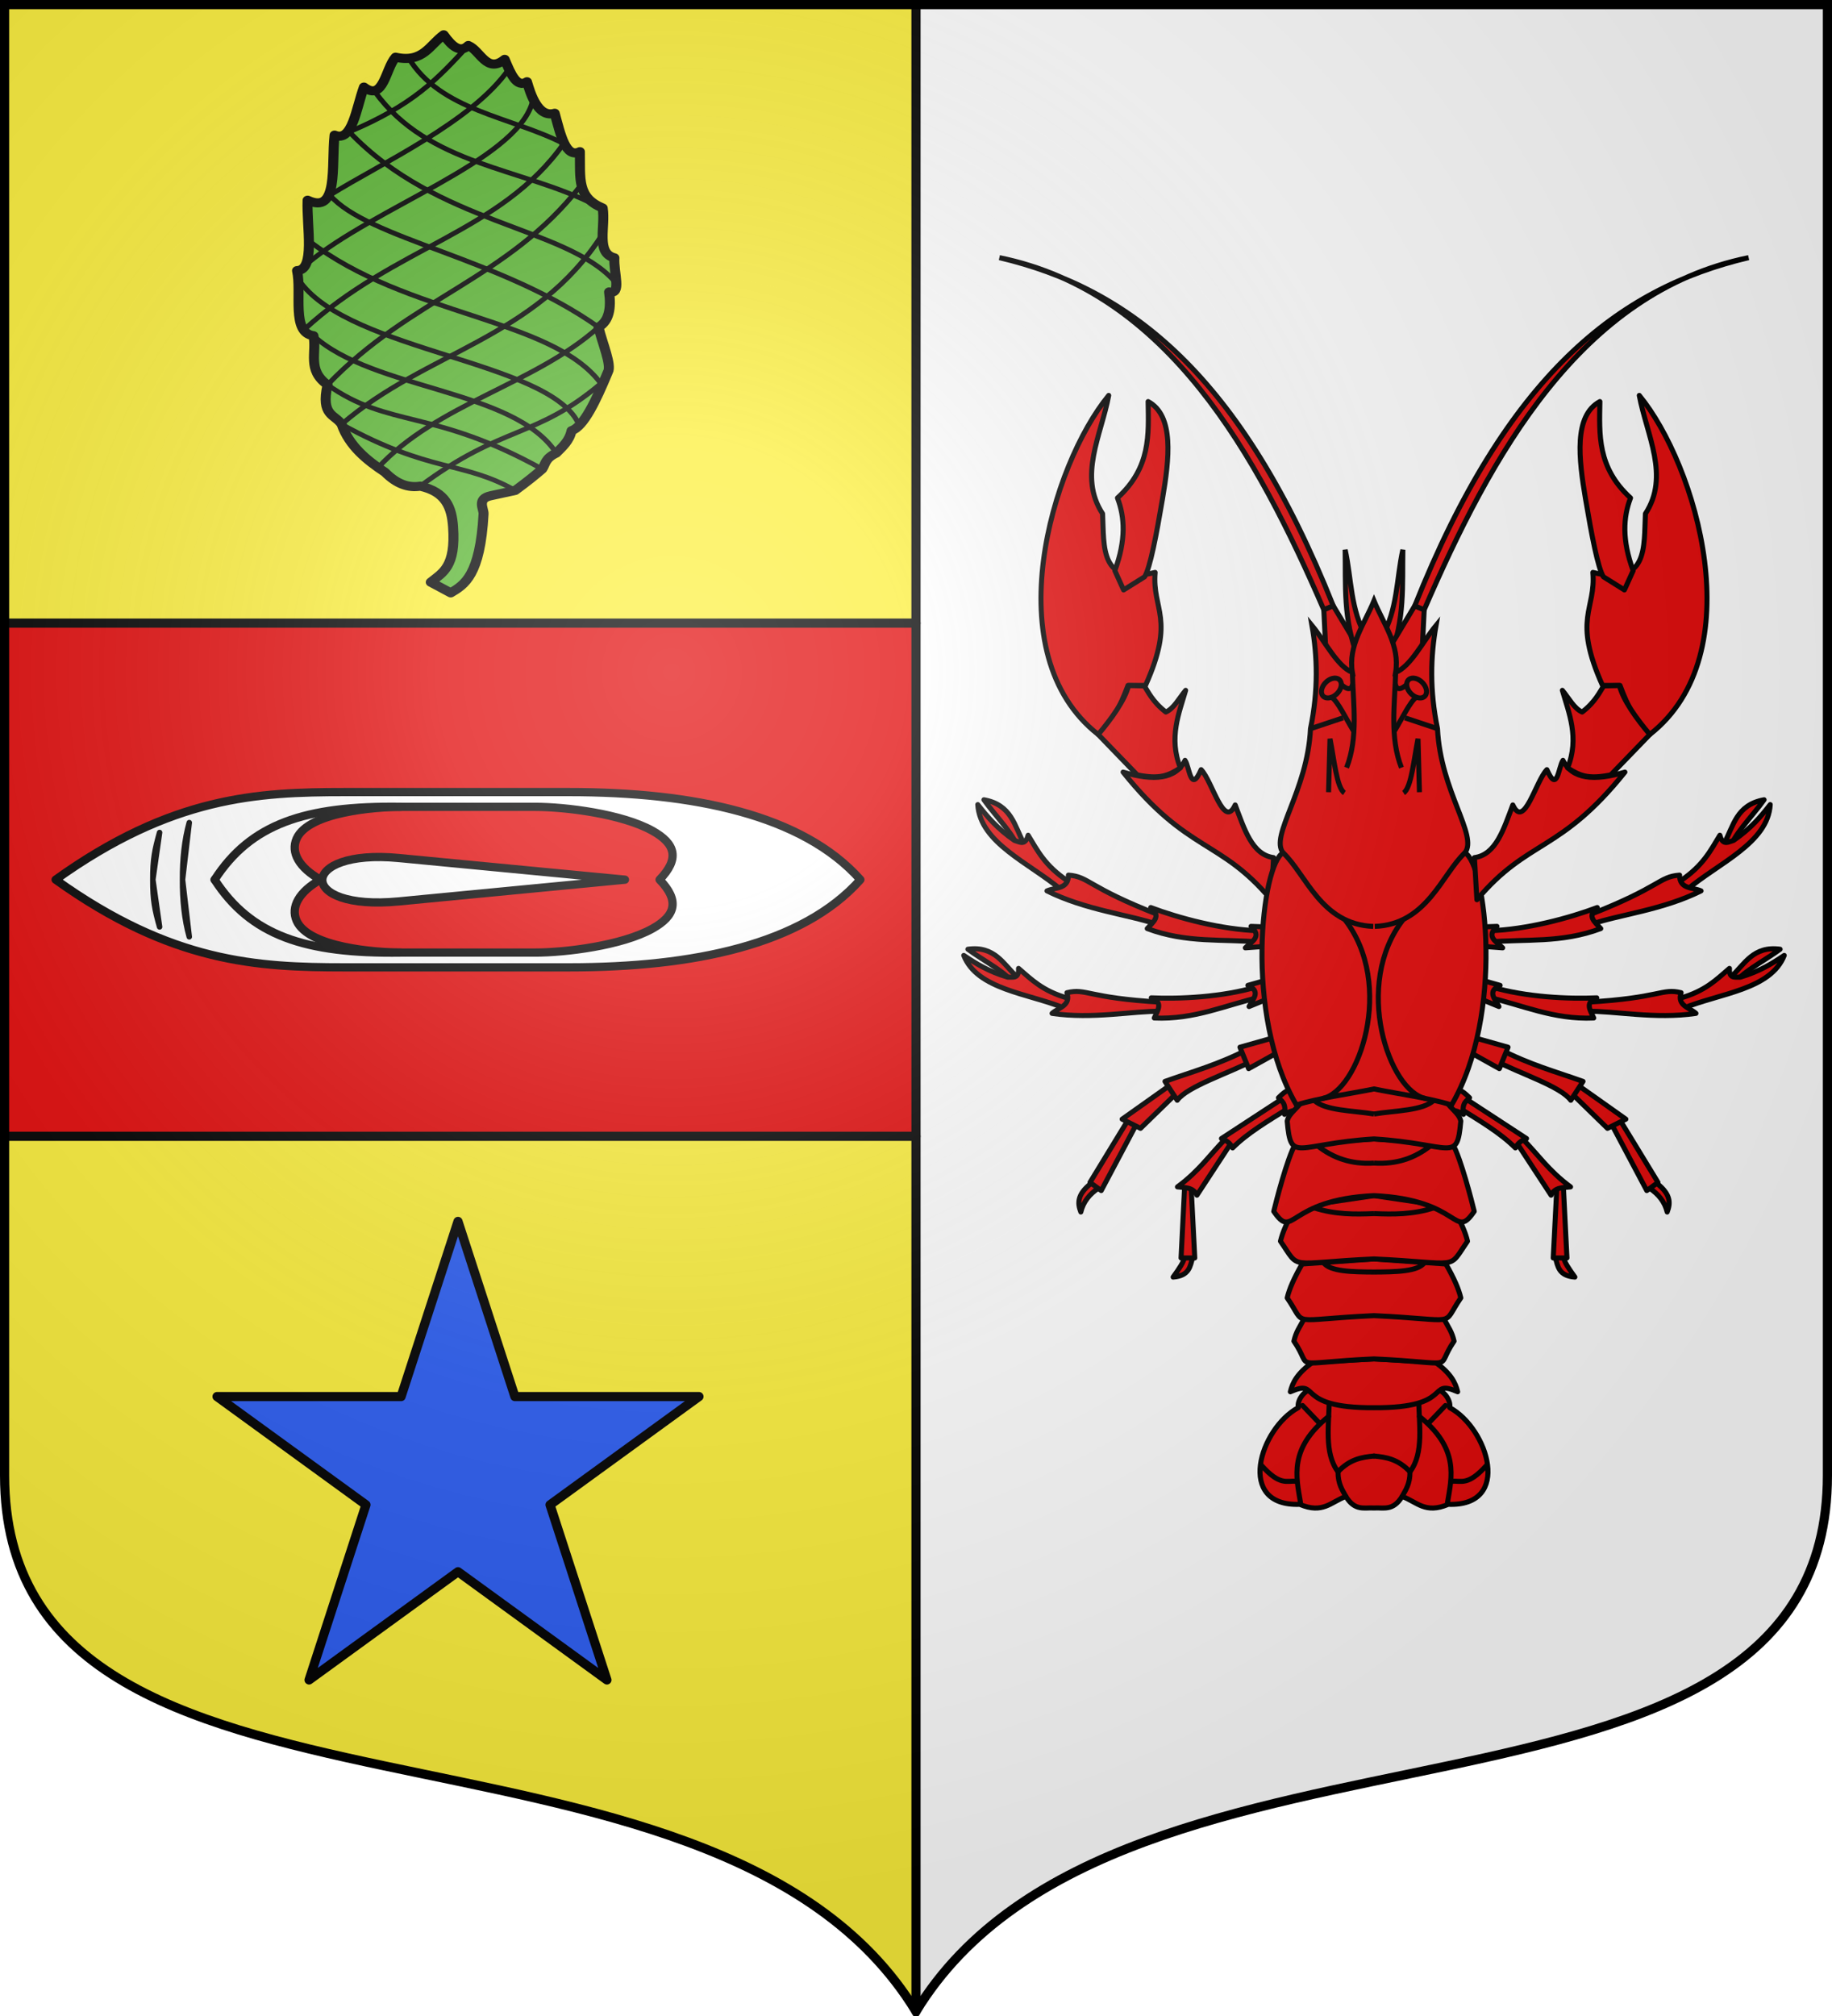 <?xml version="1.0" encoding="UTF-8" standalone="no"?>
<!-- Created with Inkscape (http://www.inkscape.org/) -->
<svg
   xmlns:dc="http://purl.org/dc/elements/1.1/"
   xmlns:cc="http://creativecommons.org/ns#"
   xmlns:rdf="http://www.w3.org/1999/02/22-rdf-syntax-ns#"
   xmlns:svg="http://www.w3.org/2000/svg"
   xmlns="http://www.w3.org/2000/svg"
   xmlns:xlink="http://www.w3.org/1999/xlink"
   xmlns:sodipodi="http://sodipodi.sourceforge.net/DTD/sodipodi-0.dtd"
   xmlns:inkscape="http://www.inkscape.org/namespaces/inkscape"
   width="600"
   height="660"
   id="svg2383"
   sodipodi:version="0.32"
   inkscape:version="0.46"
   version="1.0"
   sodipodi:docname="Blason_Ramonchamp-A.svg"
   inkscape:output_extension="org.inkscape.output.svg.inkscape">
  <defs
     id="defs2385">
    <clipPath
       id="shield_cut">
      <path
         d="M -298.5,-298.5 L -298.5,183 C -298.5,312.055 -66.86,248.948 0,358.5 C 66.86,248.948 298.5,312.055 298.5,183 L 298.5,-298.5 L -298.5,-298.5 z"
         id="shield" />
    </clipPath>
    <radialGradient
       r="405"
       cy="-80"
       cx="-80"
       gradientUnits="userSpaceOnUse"
       id="Gradient1">
      <stop
         id="stop2521"
         offset="0"
         style="stop-color:#fff;stop-opacity:0.31" />
      <stop
         id="stop2523"
         offset="0.19"
         style="stop-color:#fff;stop-opacity:0.25" />
      <stop
         id="stop2525"
         offset="0.6"
         style="stop-color:#6b6b6b;stop-opacity:0.125" />
      <stop
         id="stop2527"
         offset="1"
         style="stop-color:#000;stop-opacity:0.125" />
    </radialGradient>
    <g
       id="s-41">
      <g
         id="c-1">
        <path
           id="t-3"
           d="M 0,0 L 0,1 L 0.5,1 L 0,0 z"
           transform="matrix(0.951,0.309,-0.309,0.951,0,-1)" />
        <use
           xlink:href="#t-3"
           transform="scale(-1,1)"
           id="use2144-8"
           x="0"
           y="0"
           width="810"
           height="540" />
      </g>
      <g
         id="a-7">
        <use
           xlink:href="#c-1"
           transform="matrix(0.309,0.951,-0.951,0.309,0,0)"
           id="use2147-4"
           x="0"
           y="0"
           width="810"
           height="540" />
        <use
           xlink:href="#c-1"
           transform="matrix(-0.809,0.588,-0.588,-0.809,0,0)"
           id="use2149-2"
           x="0"
           y="0"
           width="810"
           height="540" />
      </g>
      <use
         xlink:href="#a-7"
         transform="scale(-1,1)"
         id="use2151-77"
         x="0"
         y="0"
         width="810"
         height="540" />
    </g>
    <g
       id="f-9">
      <rect
         width="100"
         height="60"
         x="-50"
         y="-30"
         style="fill:#28166f"
         id="rect1964-5" />
      <g
         transform="translate(0,-20)"
         style="fill:#ffffff"
         id="g1966-4">
        <path
           d="M -1.212,27.818 C -1.212,22.175 -2.091,20.471 -4.542,13.98 C -5.709,10.888 -5.024,7.103 -2.858,3.601 C -2.082,2.346 -1.114,1.214 0,0 C 1.114,1.214 2.082,2.346 2.858,3.601 C 5.024,7.103 5.709,10.888 4.542,13.98 C 2.091,20.471 1.212,22.175 1.212,27.818 L -1.212,27.818 z"
           id="path1968-3" />
        <path
           d="M 2.922,27.672 C 2.922,21.721 5.239,17.829 8.501,16.66 C 9.949,16.141 11.808,16.387 13.519,18.107 C 15.638,20.236 16.255,26.1 10.036,27.228 C 10.694,26.272 10.655,24.147 9.322,23.441 C 8.331,22.916 7.209,23.188 6.646,23.564 C 5.822,24.116 4.917,25.67 4.967,27.672 L 2.922,27.672 z"
           id="rwi-1" />
        <path
           d="M 1.777,30.183 C 1.79,32.191 2.795,33.518 4.516,34.257 C 4.295,34.955 3.257,36.378 1.831,36.281 C 1.55,37.787 1.282,38.632 0,40 C -1.282,38.632 -1.55,37.787 -1.831,36.281 C -3.257,36.378 -4.295,34.955 -4.516,34.257 C -2.795,33.518 -1.79,32.191 -1.777,30.183 L 1.777,30.183 z"
           id="path1971-2" />
        <use
           transform="scale(-1,1)"
           id="use6211"
           x="0"
           y="0"
           width="800"
           height="400"
           xlink:href="#rwi-1" />
        <rect
           width="15.846"
           height="3.218"
           x="-7.923"
           y="27.331"
           id="rect1975-3" />
      </g>
    </g>
    <g
       id="s-4-5">
      <g
         id="c-6-7">
        <path
           id="t-0-6"
           d="M 0,0 L 0,1 L 0.5,1 L 0,0 z"
           transform="matrix(0.951,0.309,-0.309,0.951,0,-1)" />
        <use
           xlink:href="#t-0-6"
           transform="scale(-1,1)"
           id="use2144-7-1"
           x="0"
           y="0"
           width="810"
           height="540" />
      </g>
      <g
         id="a-1-8">
        <use
           xlink:href="#c-6-7"
           transform="matrix(0.309,0.951,-0.951,0.309,0,0)"
           id="use2147-7-9"
           x="0"
           y="0"
           width="810"
           height="540" />
        <use
           xlink:href="#c-6-7"
           transform="matrix(-0.809,0.588,-0.588,-0.809,0,0)"
           id="use2149-7-2"
           x="0"
           y="0"
           width="810"
           height="540" />
      </g>
      <use
         xlink:href="#a-1-8"
         transform="scale(-1,1)"
         id="use2151-7-7"
         x="0"
         y="0"
         width="810"
         height="540" />
    </g>
    <g
       id="f">
      <rect
         id="rect1964"
         style="fill:#28166f"
         y="-30"
         x="-50"
         height="60"
         width="100" />
      <g
         id="g1966"
         style="fill:#ffffff"
         transform="translate(0,-20)">
        <path
           id="path1968"
           d="M -1.212,27.818 C -1.212,22.175 -2.091,20.471 -4.542,13.98 C -5.709,10.888 -5.024,7.103 -2.858,3.601 C -2.082,2.346 -1.114,1.214 0,0 C 1.114,1.214 2.082,2.346 2.858,3.601 C 5.024,7.103 5.709,10.888 4.542,13.98 C 2.091,20.471 1.212,22.175 1.212,27.818 L -1.212,27.818 z" />
        <path
           id="rwi"
           d="M 2.922,27.672 C 2.922,21.721 5.239,17.829 8.501,16.66 C 9.949,16.141 11.808,16.387 13.519,18.107 C 15.638,20.236 16.255,26.1 10.036,27.228 C 10.694,26.272 10.655,24.147 9.322,23.441 C 8.331,22.916 7.209,23.188 6.646,23.564 C 5.822,24.116 4.917,25.67 4.967,27.672 L 2.922,27.672 z" />
        <path
           id="path1971"
           d="M 1.777,30.183 C 1.79,32.191 2.795,33.518 4.516,34.257 C 4.295,34.955 3.257,36.378 1.831,36.281 C 1.55,37.787 1.282,38.632 0,40 C -1.282,38.632 -1.55,37.787 -1.831,36.281 C -3.257,36.378 -4.295,34.955 -4.516,34.257 C -2.795,33.518 -1.79,32.191 -1.777,30.183 L 1.777,30.183 z" />
        <use
           xlink:href="#rwi"
           height="400"
           width="800"
           y="0"
           x="0"
           id="use1973"
           transform="scale(-1,1)" />
        <rect
           id="rect1975"
           y="27.331"
           x="-7.923"
           height="3.218"
           width="15.846" />
      </g>
    </g>
    <g
       id="s">
      <g
         id="c">
        <path
           id="t"
           d="M 0,0 L 0,1 L 0.5,1 L 0,0 z"
           transform="matrix(0.951,0.309,-0.309,0.951,0,-1)" />
        <use
           xlink:href="#t"
           transform="scale(-1,1)"
           id="use2144"
           x="0"
           y="0"
           width="810"
           height="540" />
      </g>
      <g
         id="a">
        <use
           xlink:href="#c"
           transform="matrix(0.309,0.951,-0.951,0.309,0,0)"
           id="use2147"
           x="0"
           y="0"
           width="810"
           height="540" />
        <use
           xlink:href="#c"
           transform="matrix(-0.809,0.588,-0.588,-0.809,0,0)"
           id="use2149"
           x="0"
           y="0"
           width="810"
           height="540" />
      </g>
      <use
         xlink:href="#a"
         transform="scale(-1,1)"
         id="use2151"
         x="0"
         y="0"
         width="810"
         height="540" />
    </g>
    <g
       id="s-4">
      <g
         id="c-6">
        <path
           transform="matrix(0.951,0.309,-0.309,0.951,0,-1)"
           d="M 0,0 L 0,1 L 0.5,1 L 0,0 z"
           id="t-0" />
        <use
           height="540"
           width="810"
           y="0"
           x="0"
           id="use2144-7"
           transform="scale(-1,1)"
           xlink:href="#t-0" />
      </g>
      <g
         id="a-1">
        <use
           height="540"
           width="810"
           y="0"
           x="0"
           id="use2147-7"
           transform="matrix(0.309,0.951,-0.951,0.309,0,0)"
           xlink:href="#c-6" />
        <use
           height="540"
           width="810"
           y="0"
           x="0"
           id="use2149-7"
           transform="matrix(-0.809,0.588,-0.588,-0.809,0,0)"
           xlink:href="#c-6" />
      </g>
      <use
         height="540"
         width="810"
         y="0"
         x="0"
         id="use2151-7"
         transform="scale(-1,1)"
         xlink:href="#a-1" />
    </g>
    <pattern
       id="pattern4124"
       patternTransform="translate(-328.318,-112.593)"
       height="199.71"
       width="178.168"
       patternUnits="userSpaceOnUse">
      <g
         id="g4119"
         transform="matrix(0.806,0,0,0.77,264.813,86.782)">
        <path
           inkscape:tile-y0="-111.58328"
           inkscape:tile-x0="-325.61408"
           inkscape:tile-h="127.72503"
           inkscape:tile-w="108.61065"
           inkscape:tile-cy="-47.720769"
           inkscape:tile-cx="-271.30875"
           d="M -267.374,-6.853 L -272.223,16.977 L -277.071,-6.853 L -277.071,-26.381 L -277.071,-51.594 L -302.284,-51.594 L -302.284,-37.048 L -311.982,-37.048 L -311.982,-51.594 L -326.528,-51.594 L -326.528,-61.291 L -311.982,-61.291 L -311.982,-75.837 L -302.284,-75.837 L -302.284,-61.291 L -277.071,-61.291 L -277.071,-86.504 L -291.617,-86.504 L -291.617,-96.202 L -277.071,-96.202 L -277.071,-110.748 L -267.374,-110.748 L -267.374,-96.202 L -252.828,-96.202 L -252.828,-86.504 L -267.374,-86.504 L -267.374,-61.291 L -242.161,-61.291 L -242.161,-75.837 L -232.463,-75.837 L -232.463,-61.291 L -217.917,-61.291 L -217.917,-51.594 L -232.463,-51.594 L -232.463,-37.048 L -242.161,-37.048 L -242.161,-51.594 L -267.374,-51.594 L -267.374,-26.381 L -267.374,-6.853 z"
           id="path4262"
           sodipodi:nodetypes="cccccccccccccccccccccccccccccccccccccccc"
           style="fill:#fcef3c;fill-opacity:1;stroke:#000000;stroke-width:3.807;stroke-miterlimit:4;stroke-dasharray:none;stroke-opacity:1;display:inline" />
        <use
           id="use2607"
           xlink:href="#path4262"
           inkscape:tiled-clone-of="#path4262"
           y="0"
           x="0"
           width="601.465"
           height="658.974" />
        <use
           id="use2613"
           transform="translate(108.611,127.725)"
           xlink:href="#path4262"
           inkscape:tiled-clone-of="#path4262"
           y="0"
           x="0"
           width="601.465"
           height="658.974" />
      </g>
    </pattern>
    <g
       id="s-9">
      <g
         id="c-3">
        <path
           id="t-4"
           d="M 0,0 L 0,1 L 0.5,1 L 0,0 z"
           transform="matrix(0.951,0.309,-0.309,0.951,0,-1)" />
        <use
           xlink:href="#t-4"
           transform="scale(-1,1)"
           id="use2144-4"
           x="0"
           y="0"
           width="810"
           height="540" />
      </g>
      <g
         id="a-6">
        <use
           xlink:href="#c-3"
           transform="matrix(0.309,0.951,-0.951,0.309,0,0)"
           id="use2147-0"
           x="0"
           y="0"
           width="810"
           height="540" />
        <use
           xlink:href="#c-3"
           transform="matrix(-0.809,0.588,-0.588,-0.809,0,0)"
           id="use2149-6"
           x="0"
           y="0"
           width="810"
           height="540" />
      </g>
      <use
         xlink:href="#a-6"
         transform="scale(-1,1)"
         id="use2151-6"
         x="0"
         y="0"
         width="810"
         height="540" />
    </g>
    <g
       id="f-0">
      <rect
         width="100"
         height="60"
         x="-50"
         y="-30"
         style="fill:#28166f"
         id="rect1964-9" />
      <g
         transform="translate(0,-20)"
         style="fill:#ffffff"
         id="g1966-0">
        <path
           d="M -1.212,27.818 C -1.212,22.175 -2.091,20.471 -4.542,13.98 C -5.709,10.888 -5.024,7.103 -2.858,3.601 C -2.082,2.346 -1.114,1.214 0,0 C 1.114,1.214 2.082,2.346 2.858,3.601 C 5.024,7.103 5.709,10.888 4.542,13.98 C 2.091,20.471 1.212,22.175 1.212,27.818 L -1.212,27.818 z"
           id="path1968-0" />
        <path
           d="M 2.922,27.672 C 2.922,21.721 5.239,17.829 8.501,16.66 C 9.949,16.141 11.808,16.387 13.519,18.107 C 15.638,20.236 16.255,26.1 10.036,27.228 C 10.694,26.272 10.655,24.147 9.322,23.441 C 8.331,22.916 7.209,23.188 6.646,23.564 C 5.822,24.116 4.917,25.67 4.967,27.672 L 2.922,27.672 z"
           id="rwi-6" />
        <path
           d="M 1.777,30.183 C 1.79,32.191 2.795,33.518 4.516,34.257 C 4.295,34.955 3.257,36.378 1.831,36.281 C 1.55,37.787 1.282,38.632 0,40 C -1.282,38.632 -1.55,37.787 -1.831,36.281 C -3.257,36.378 -4.295,34.955 -4.516,34.257 C -2.795,33.518 -1.79,32.191 -1.777,30.183 L 1.777,30.183 z"
           id="path1971-1" />
        <use
           transform="scale(-1,1)"
           id="use1973-3"
           x="0"
           y="0"
           width="800"
           height="400"
           xlink:href="#rwi-6" />
        <rect
           width="15.846"
           height="3.218"
           x="-7.923"
           y="27.331"
           id="rect1975-8" />
      </g>
    </g>
    <g
       id="s-4-8">
      <g
         id="c-6-6">
        <path
           id="t-0-0"
           d="M 0,0 L 0,1 L 0.5,1 L 0,0 z"
           transform="matrix(0.951,0.309,-0.309,0.951,0,-1)" />
        <use
           xlink:href="#t-0-0"
           transform="scale(-1,1)"
           id="use2144-7-2"
           x="0"
           y="0"
           width="810"
           height="540" />
      </g>
      <g
         id="a-1-4">
        <use
           xlink:href="#c-6-6"
           transform="matrix(0.309,0.951,-0.951,0.309,0,0)"
           id="use2147-7-8"
           x="0"
           y="0"
           width="810"
           height="540" />
        <use
           xlink:href="#c-6-6"
           transform="matrix(-0.809,0.588,-0.588,-0.809,0,0)"
           id="use2149-7-6"
           x="0"
           y="0"
           width="810"
           height="540" />
      </g>
      <use
         xlink:href="#a-1-4"
         transform="scale(-1,1)"
         id="use2151-7-5"
         x="0"
         y="0"
         width="810"
         height="540" />
    </g>
    <g
       id="g5524">
      <g
         id="c-6-2">
        <path
           transform="matrix(0.951,0.309,-0.309,0.951,0,-1)"
           d="M 0,0 L 0,1 L 0.5,1 L 0,0 z"
           id="path5527" />
        <use
           height="540"
           width="810"
           y="0"
           x="0"
           id="use2144-7-6"
           transform="scale(-1,1)"
           xlink:href="#t-0-6" />
      </g>
      <g
         id="a-1-03">
        <use
           height="540"
           width="810"
           y="0"
           x="0"
           id="use5531"
           transform="matrix(0.309,0.951,-0.951,0.309,0,0)"
           xlink:href="#c-6-2" />
        <use
           height="540"
           width="810"
           y="0"
           x="0"
           id="use2149-7-0"
           transform="matrix(-0.809,0.588,-0.588,-0.809,0,0)"
           xlink:href="#c-6-2" />
      </g>
      <use
         height="540"
         width="810"
         y="0"
         x="0"
         id="use2151-7-12"
         transform="scale(-1,1)"
         xlink:href="#a-1-03" />
    </g>
    <g
       id="f-50">
      <rect
         id="rect1964-94"
         style="fill:#28166f"
         y="-30"
         x="-50"
         height="60"
         width="100" />
      <g
         id="g1966-78"
         style="fill:#ffffff"
         transform="translate(0,-20)">
        <path
           id="path5518"
           d="M -1.212,27.818 C -1.212,22.175 -2.091,20.471 -4.542,13.98 C -5.709,10.888 -5.024,7.103 -2.858,3.601 C -2.082,2.346 -1.114,1.214 0,0 C 1.114,1.214 2.082,2.346 2.858,3.601 C 5.024,7.103 5.709,10.888 4.542,13.98 C 2.091,20.471 1.212,22.175 1.212,27.818 L -1.212,27.818 z" />
        <path
           id="rwi-5"
           d="M 2.922,27.672 C 2.922,21.721 5.239,17.829 8.501,16.66 C 9.949,16.141 11.808,16.387 13.519,18.107 C 15.638,20.236 16.255,26.1 10.036,27.228 C 10.694,26.272 10.655,24.147 9.322,23.441 C 8.331,22.916 7.209,23.188 6.646,23.564 C 5.822,24.116 4.917,25.67 4.967,27.672 L 2.922,27.672 z" />
        <path
           id="path1971-12"
           d="M 1.777,30.183 C 1.79,32.191 2.795,33.518 4.516,34.257 C 4.295,34.955 3.257,36.378 1.831,36.281 C 1.55,37.787 1.282,38.632 0,40 C -1.282,38.632 -1.55,37.787 -1.831,36.281 C -3.257,36.378 -4.295,34.955 -4.516,34.257 C -2.795,33.518 -1.79,32.191 -1.777,30.183 L 1.777,30.183 z" />
        <use
           xlink:href="#rwi-5"
           height="400"
           width="800"
           y="0"
           x="0"
           id="use1973-0"
           transform="scale(-1,1)" />
        <rect
           id="rect1975-16"
           y="27.331"
           x="-7.923"
           height="3.218"
           width="15.846" />
      </g>
    </g>
    <g
       id="s-40">
      <g
         id="c-618">
        <path
           transform="matrix(0.951,0.309,-0.309,0.951,0,-1)"
           d="M 0,0 L 0,1 L 0.5,1 L 0,0 z"
           id="t-9" />
        <use
           height="540"
           width="810"
           y="0"
           x="0"
           id="use2144-84"
           transform="scale(-1,1)"
           xlink:href="#t-9" />
      </g>
      <g
         id="a-14">
        <use
           height="540"
           width="810"
           y="0"
           x="0"
           id="use2147-39"
           transform="matrix(0.309,0.951,-0.951,0.309,0,0)"
           xlink:href="#c-618" />
        <use
           height="540"
           width="810"
           y="0"
           x="0"
           id="use2149-8"
           transform="matrix(-0.809,0.588,-0.588,-0.809,0,0)"
           xlink:href="#c-618" />
      </g>
      <use
         height="540"
         width="810"
         y="0"
         x="0"
         id="use2151-80"
         transform="scale(-1,1)"
         xlink:href="#a-14" />
    </g>
    <g
       id="g5497">
      <g
         id="c-6-4">
        <path
           transform="matrix(0.951,0.309,-0.309,0.951,0,-1)"
           d="M 0,0 L 0,1 L 0.5,1 L 0,0 z"
           id="t-0-1" />
        <use
           height="540"
           width="810"
           y="0"
           x="0"
           id="use5501"
           transform="scale(-1,1)"
           xlink:href="#t-0-1" />
      </g>
      <g
         id="a-1-0">
        <use
           height="540"
           width="810"
           y="0"
           x="0"
           id="use2147-7-0"
           transform="matrix(0.309,0.951,-0.951,0.309,0,0)"
           xlink:href="#c-6-4" />
        <use
           height="540"
           width="810"
           y="0"
           x="0"
           id="use2149-7-1"
           transform="matrix(-0.809,0.588,-0.588,-0.809,0,0)"
           xlink:href="#c-6-4" />
      </g>
      <use
         height="540"
         width="810"
         y="0"
         x="0"
         id="use2151-7-4-8"
         transform="scale(-1,1)"
         xlink:href="#a-1-0" />
    </g>
    <g
       id="f-7-7">
      <rect
         id="rect1964-2"
         style="fill:#28166f"
         y="-30"
         x="-50"
         height="60"
         width="100" />
      <g
         id="g1966-6-7"
         style="fill:#ffffff"
         transform="translate(0,-20)">
        <path
           id="path5491"
           d="M -1.212,27.818 C -1.212,22.175 -2.091,20.471 -4.542,13.98 C -5.709,10.888 -5.024,7.103 -2.858,3.601 C -2.082,2.346 -1.114,1.214 0,0 C 1.114,1.214 2.082,2.346 2.858,3.601 C 5.024,7.103 5.709,10.888 4.542,13.98 C 2.091,20.471 1.212,22.175 1.212,27.818 L -1.212,27.818 z" />
        <path
           id="rwi-1-8"
           d="M 2.922,27.672 C 2.922,21.721 5.239,17.829 8.501,16.66 C 9.949,16.141 11.808,16.387 13.519,18.107 C 15.638,20.236 16.255,26.1 10.036,27.228 C 10.694,26.272 10.655,24.147 9.322,23.441 C 8.331,22.916 7.209,23.188 6.646,23.564 C 5.822,24.116 4.917,25.67 4.967,27.672 L 2.922,27.672 z" />
        <path
           id="path1971-6"
           d="M 1.777,30.183 C 1.79,32.191 2.795,33.518 4.516,34.257 C 4.295,34.955 3.257,36.378 1.831,36.281 C 1.55,37.787 1.282,38.632 0,40 C -1.282,38.632 -1.55,37.787 -1.831,36.281 C -3.257,36.378 -4.295,34.955 -4.516,34.257 C -2.795,33.518 -1.79,32.191 -1.777,30.183 L 1.777,30.183 z" />
        <use
           xlink:href="#rwi-1-8"
           height="400"
           width="800"
           y="0"
           x="0"
           id="use1973-5"
           transform="scale(-1,1)" />
        <rect
           id="rect1975-7-3"
           y="27.331"
           x="-7.923"
           height="3.218"
           width="15.846" />
      </g>
    </g>
    <g
       id="s-3-8">
      <g
         id="c-61">
        <path
           transform="matrix(0.951,0.309,-0.309,0.951,0,-1)"
           d="M 0,0 L 0,1 L 0.5,1 L 0,0 z"
           id="t-5" />
        <use
           height="540"
           width="810"
           y="0"
           x="0"
           id="use5481"
           transform="scale(-1,1)"
           xlink:href="#t-5" />
      </g>
      <g
         id="a-2">
        <use
           height="540"
           width="810"
           y="0"
           x="0"
           id="use5484"
           transform="matrix(0.309,0.951,-0.951,0.309,0,0)"
           xlink:href="#c-61" />
        <use
           height="540"
           width="810"
           y="0"
           x="0"
           id="use2149-9"
           transform="matrix(-0.809,0.588,-0.588,-0.809,0,0)"
           xlink:href="#c-61" />
      </g>
      <use
         height="540"
         width="810"
         y="0"
         x="0"
         id="use2151-73"
         transform="scale(-1,1)"
         xlink:href="#a-2" />
    </g>
    <g
       id="s-8">
      <g
         id="c-9">
        <path
           id="t-8-3"
           d="M 0,0 L 0,1 L 0.5,1 L 0,0 z"
           transform="matrix(0.951,0.309,-0.309,0.951,0,-1)" />
        <use
           xlink:href="#t-8-3"
           transform="scale(-1,1)"
           id="use2144-41"
           x="0"
           y="0"
           width="810"
           height="540" />
      </g>
      <g
         id="a-4">
        <use
           xlink:href="#c-9"
           transform="matrix(0.309,0.951,-0.951,0.309,0,0)"
           id="use2147-3"
           x="0"
           y="0"
           width="810"
           height="540" />
        <use
           xlink:href="#c-9"
           transform="matrix(-0.809,0.588,-0.588,-0.809,0,0)"
           id="use2149-98"
           x="0"
           y="0"
           width="810"
           height="540" />
      </g>
      <use
         xlink:href="#a-4"
         transform="scale(-1,1)"
         id="use2151-8"
         x="0"
         y="0"
         width="810"
         height="540" />
    </g>
    <g
       id="f-2-7">
      <rect
         width="100"
         height="60"
         x="-50"
         y="-30"
         style="fill:#28166f"
         id="rect1964-0-1" />
      <g
         transform="translate(0,-20)"
         style="fill:#ffffff"
         id="g1966-1">
        <path
           d="M -1.212,27.818 C -1.212,22.175 -2.091,20.471 -4.542,13.98 C -5.709,10.888 -5.024,7.103 -2.858,3.601 C -2.082,2.346 -1.114,1.214 0,0 C 1.114,1.214 2.082,2.346 2.858,3.601 C 5.024,7.103 5.709,10.888 4.542,13.98 C 2.091,20.471 1.212,22.175 1.212,27.818 L -1.212,27.818 z"
           id="path1968-6-0" />
        <path
           d="M 2.922,27.672 C 2.922,21.721 5.239,17.829 8.501,16.66 C 9.949,16.141 11.808,16.387 13.519,18.107 C 15.638,20.236 16.255,26.1 10.036,27.228 C 10.694,26.272 10.655,24.147 9.322,23.441 C 8.331,22.916 7.209,23.188 6.646,23.564 C 5.822,24.116 4.917,25.67 4.967,27.672 L 2.922,27.672 z"
           id="rwi-4" />
        <path
           d="M 1.777,30.183 C 1.79,32.191 2.795,33.518 4.516,34.257 C 4.295,34.955 3.257,36.378 1.831,36.281 C 1.55,37.787 1.282,38.632 0,40 C -1.282,38.632 -1.55,37.787 -1.831,36.281 C -3.257,36.378 -4.295,34.955 -4.516,34.257 C -2.795,33.518 -1.79,32.191 -1.777,30.183 L 1.777,30.183 z"
           id="path1971-0" />
        <use
           transform="scale(-1,1)"
           id="use1973-6"
           x="0"
           y="0"
           width="800"
           height="400"
           xlink:href="#rwi-4" />
        <rect
           width="15.846"
           height="3.218"
           x="-7.923"
           y="27.331"
           id="rect1975-1" />
      </g>
    </g>
    <g
       id="s-4-0">
      <g
         id="c-6-9">
        <path
           id="t-0-4-7"
           d="M 0,0 L 0,1 L 0.5,1 L 0,0 z"
           transform="matrix(0.951,0.309,-0.309,0.951,0,-1)" />
        <use
           xlink:href="#t-0-4-7"
           transform="scale(-1,1)"
           id="use2144-7-7"
           x="0"
           y="0"
           width="810"
           height="540" />
      </g>
      <g
         id="g5457">
        <use
           xlink:href="#c-6-9"
           transform="matrix(0.309,0.951,-0.951,0.309,0,0)"
           id="use2147-7-3-3"
           x="0"
           y="0"
           width="810"
           height="540" />
        <use
           xlink:href="#c-6-9"
           transform="matrix(-0.809,0.588,-0.588,-0.809,0,0)"
           id="use2149-7-5"
           x="0"
           y="0"
           width="810"
           height="540" />
      </g>
      <use
         xlink:href="#a-1-8"
         transform="scale(-1,1)"
         id="use2151-7-1"
         x="0"
         y="0"
         width="810"
         height="540" />
    </g>
    <g
       id="s-4-61">
      <g
         id="c-6-8">
        <path
           transform="matrix(0.951,0.309,-0.309,0.951,0,-1)"
           d="M 0,0 L 0,1 L 0.5,1 L 0,0 z"
           id="t-0-4" />
        <use
           height="540"
           width="810"
           y="0"
           x="0"
           id="use2144-7-9"
           transform="scale(-1,1)"
           xlink:href="#t-0-4" />
      </g>
      <g
         id="a-1-6">
        <use
           height="540"
           width="810"
           y="0"
           x="0"
           id="use2147-7-37"
           transform="matrix(0.309,0.951,-0.951,0.309,0,0)"
           xlink:href="#c-6-8" />
        <use
           height="540"
           width="810"
           y="0"
           x="0"
           id="use2149-7-8"
           transform="matrix(-0.809,0.588,-0.588,-0.809,0,0)"
           xlink:href="#c-6-8" />
      </g>
      <use
         height="540"
         width="810"
         y="0"
         x="0"
         id="use2151-7-8"
         transform="scale(-1,1)"
         xlink:href="#a-1-6" />
    </g>
    <g
       id="f-2">
      <rect
         id="rect1964-91"
         style="fill:#28166f"
         y="-30"
         x="-50"
         height="60"
         width="100" />
      <g
         id="g1966-3"
         style="fill:#ffffff"
         transform="translate(0,-20)">
        <path
           id="path1968-5"
           d="M -1.212,27.818 C -1.212,22.175 -2.091,20.471 -4.542,13.98 C -5.709,10.888 -5.024,7.103 -2.858,3.601 C -2.082,2.346 -1.114,1.214 0,0 C 1.114,1.214 2.082,2.346 2.858,3.601 C 5.024,7.103 5.709,10.888 4.542,13.98 C 2.091,20.471 1.212,22.175 1.212,27.818 L -1.212,27.818 z" />
        <path
           id="rwi-9"
           d="M 2.922,27.672 C 2.922,21.721 5.239,17.829 8.501,16.66 C 9.949,16.141 11.808,16.387 13.519,18.107 C 15.638,20.236 16.255,26.1 10.036,27.228 C 10.694,26.272 10.655,24.147 9.322,23.441 C 8.331,22.916 7.209,23.188 6.646,23.564 C 5.822,24.116 4.917,25.67 4.967,27.672 L 2.922,27.672 z" />
        <path
           id="path1971-8"
           d="M 1.777,30.183 C 1.79,32.191 2.795,33.518 4.516,34.257 C 4.295,34.955 3.257,36.378 1.831,36.281 C 1.55,37.787 1.282,38.632 0,40 C -1.282,38.632 -1.55,37.787 -1.831,36.281 C -3.257,36.378 -4.295,34.955 -4.516,34.257 C -2.795,33.518 -1.79,32.191 -1.777,30.183 L 1.777,30.183 z" />
        <use
           xlink:href="#rwi-9"
           height="400"
           width="800"
           y="0"
           x="0"
           id="use1973-4"
           transform="scale(-1,1)" />
        <rect
           id="rect1975-0"
           y="27.331"
           x="-7.923"
           height="3.218"
           width="15.846" />
      </g>
    </g>
    <g
       id="s-7">
      <g
         id="c-63">
        <path
           transform="matrix(0.951,0.309,-0.309,0.951,0,-1)"
           d="M 0,0 L 0,1 L 0.5,1 L 0,0 z"
           id="t-6" />
        <use
           height="540"
           width="810"
           y="0"
           x="0"
           id="use2144-1"
           transform="scale(-1,1)"
           xlink:href="#t-6" />
      </g>
      <g
         id="a-5">
        <use
           height="540"
           width="810"
           y="0"
           x="0"
           id="use2147-42"
           transform="matrix(0.309,0.951,-0.951,0.309,0,0)"
           xlink:href="#c-63" />
        <use
           height="540"
           width="810"
           y="0"
           x="0"
           id="use2149-0"
           transform="matrix(-0.809,0.588,-0.588,-0.809,0,0)"
           xlink:href="#c-63" />
      </g>
      <use
         height="540"
         width="810"
         y="0"
         x="0"
         id="use2151-9"
         transform="scale(-1,1)"
         xlink:href="#a-5" />
    </g>
    <g
       id="f-7">
      <rect
         width="100"
         height="60"
         x="-50"
         y="-30"
         style="fill:#28166f"
         id="rect5394" />
      <g
         transform="translate(0,-20)"
         style="fill:#ffffff"
         id="g1966-5">
        <path
           d="M -1.212,27.818 C -1.212,22.175 -2.091,20.471 -4.542,13.98 C -5.709,10.888 -5.024,7.103 -2.858,3.601 C -2.082,2.346 -1.114,1.214 0,0 C 1.114,1.214 2.082,2.346 2.858,3.601 C 5.024,7.103 5.709,10.888 4.542,13.98 C 2.091,20.471 1.212,22.175 1.212,27.818 L -1.212,27.818 z"
           id="path1968-4" />
        <path
           d="M 2.922,27.672 C 2.922,21.721 5.239,17.829 8.501,16.66 C 9.949,16.141 11.808,16.387 13.519,18.107 C 15.638,20.236 16.255,26.1 10.036,27.228 C 10.694,26.272 10.655,24.147 9.322,23.441 C 8.331,22.916 7.209,23.188 6.646,23.564 C 5.822,24.116 4.917,25.67 4.967,27.672 L 2.922,27.672 z"
           id="rwi-3" />
        <path
           d="M 1.777,30.183 C 1.79,32.191 2.795,33.518 4.516,34.257 C 4.295,34.955 3.257,36.378 1.831,36.281 C 1.55,37.787 1.282,38.632 0,40 C -1.282,38.632 -1.55,37.787 -1.831,36.281 C -3.257,36.378 -4.295,34.955 -4.516,34.257 C -2.795,33.518 -1.79,32.191 -1.777,30.183 L 1.777,30.183 z"
           id="path5399" />
        <use
           transform="scale(-1,1)"
           id="use1973-23"
           x="0"
           y="0"
           width="800"
           height="400"
           xlink:href="#rwi-3" />
        <rect
           width="15.846"
           height="3.218"
           x="-7.923"
           y="27.331"
           id="rect5402" />
      </g>
    </g>
    <g
       id="s-3">
      <g
         id="c-7">
        <path
           id="t-8"
           d="M 0,0 L 0,1 L 0.5,1 L 0,0 z"
           transform="matrix(0.951,0.309,-0.309,0.951,0,-1)" />
        <use
           xlink:href="#t-8"
           transform="scale(-1,1)"
           id="use2144-82"
           x="0"
           y="0"
           width="810"
           height="540" />
      </g>
      <g
         id="a-9">
        <use
           xlink:href="#c-7"
           transform="matrix(0.309,0.951,-0.951,0.309,0,0)"
           id="use2147-1"
           x="0"
           y="0"
           width="810"
           height="540" />
        <use
           xlink:href="#c-7"
           transform="matrix(-0.809,0.588,-0.588,-0.809,0,0)"
           id="use2149-3"
           x="0"
           y="0"
           width="810"
           height="540" />
      </g>
      <use
         xlink:href="#a-9"
         transform="scale(-1,1)"
         id="use2151-5"
         x="0"
         y="0"
         width="810"
         height="540" />
    </g>
    <g
       id="f-6">
      <rect
         width="100"
         height="60"
         x="-50"
         y="-30"
         style="fill:#28166f"
         id="rect1964-0" />
      <g
         transform="translate(0,-20)"
         style="fill:#ffffff"
         id="g1966-6">
        <path
           d="M -1.212,27.818 C -1.212,22.175 -2.091,20.471 -4.542,13.98 C -5.709,10.888 -5.024,7.103 -2.858,3.601 C -2.082,2.346 -1.114,1.214 0,0 C 1.114,1.214 2.082,2.346 2.858,3.601 C 5.024,7.103 5.709,10.888 4.542,13.98 C 2.091,20.471 1.212,22.175 1.212,27.818 L -1.212,27.818 z"
           id="path1968-6" />
        <path
           d="M 2.922,27.672 C 2.922,21.721 5.239,17.829 8.501,16.66 C 9.949,16.141 11.808,16.387 13.519,18.107 C 15.638,20.236 16.255,26.1 10.036,27.228 C 10.694,26.272 10.655,24.147 9.322,23.441 C 8.331,22.916 7.209,23.188 6.646,23.564 C 5.822,24.116 4.917,25.67 4.967,27.672 L 2.922,27.672 z"
           id="rwi-18" />
        <path
           d="M 1.777,30.183 C 1.79,32.191 2.795,33.518 4.516,34.257 C 4.295,34.955 3.257,36.378 1.831,36.281 C 1.55,37.787 1.282,38.632 0,40 C -1.282,38.632 -1.55,37.787 -1.831,36.281 C -3.257,36.378 -4.295,34.955 -4.516,34.257 C -2.795,33.518 -1.79,32.191 -1.777,30.183 L 1.777,30.183 z"
           id="path1971-4" />
        <use
           transform="scale(-1,1)"
           id="use1973-9"
           x="0"
           y="0"
           width="800"
           height="400"
           xlink:href="#rwi-18" />
        <rect
           width="15.846"
           height="3.218"
           x="-7.923"
           y="27.331"
           id="rect1975-6" />
      </g>
    </g>
    <g
       id="s-4-6">
      <g
         id="c-6-1">
        <path
           id="t-0-3"
           d="M 0,0 L 0,1 L 0.5,1 L 0,0 z"
           transform="matrix(0.951,0.309,-0.309,0.951,0,-1)" />
        <use
           xlink:href="#t-0-3"
           transform="scale(-1,1)"
           id="use2144-7-8"
           x="0"
           y="0"
           width="810"
           height="540" />
      </g>
      <g
         id="a-1-9">
        <use
           xlink:href="#c-6-1"
           transform="matrix(0.309,0.951,-0.951,0.309,0,0)"
           id="use2147-7-3"
           x="0"
           y="0"
           width="810"
           height="540" />
        <use
           xlink:href="#c-6-1"
           transform="matrix(-0.809,0.588,-0.588,-0.809,0,0)"
           id="use2149-7-4"
           x="0"
           y="0"
           width="810"
           height="540" />
      </g>
      <use
         xlink:href="#a-1-9"
         transform="scale(-1,1)"
         id="use2151-7-4"
         x="0"
         y="0"
         width="810"
         height="540" />
    </g>
  </defs>
  <sodipodi:namedview
     id="base"
     pagecolor="#ffffff"
     bordercolor="#666666"
     borderopacity="1.0"
     inkscape:pageopacity="0.0"
     inkscape:pageshadow="2"
     inkscape:zoom="1.1621212"
     inkscape:cx="300.00001"
     inkscape:cy="330.00001"
     inkscape:document-units="px"
     inkscape:current-layer="layer1"
     showgrid="false"
     showborder="true"
     inkscape:showpageshadow="true"
     inkscape:window-width="1280"
     inkscape:window-height="977"
     inkscape:window-x="-4"
     inkscape:window-y="-4"
     inkscape:object-nodes="true"
     objecttolerance="9" />
  <g
     inkscape:label="Fond écu"
     inkscape:groupmode="layer"
     id="layer1"
     transform="translate(0,-392.362)">
    <use
       id="use2532"
       xlink:href="#shield"
       style="fill:#ffffff"
       x="0"
       y="0"
       width="744.094"
       height="1052.362"
       transform="translate(300,692.362)" />
    <g
       id="layer3"
       inkscape:label="Meubles"
       transform="translate(300,692.362)" />
    <g
       id="layer2"
       inkscape:label="Reflet final"
       transform="translate(300,692.362)" />
    <g
       id="g2561"
       inkscape:label="Contour final"
       transform="translate(300,692.362)" />
    <path
       style="fill:#fcef3c"
       d="M 1.5,393.862 L 1.5,875.362 C 1.5,1004.417 233.14,941.31 300,1050.862 L 300,393.862 L 1.5,393.862 z"
       id="path2815"
       sodipodi:nodetypes="ccccc" />
    <path
       style="fill:#e20909;fill-opacity:1;fill-rule:nonzero;stroke:none;stroke-width:84;stroke-linecap:butt;stroke-linejoin:round;stroke-miterlimit:4;stroke-opacity:1"
       d="M 1.5,596.362 L 1.5,764.362 L 300,764.362 L 300,596.362 L 1.5,596.362 z"
       id="rect3609"
       sodipodi:nodetypes="ccccc" />
  </g>
  <g
     inkscape:groupmode="layer"
     id="layer6"
     inkscape:label="Meubles">
    <path
       style="opacity:1;fill:none;fill-opacity:1;fill-rule:nonzero;stroke:#000000;stroke-width:3;stroke-linecap:round;stroke-linejoin:round;stroke-miterlimit:4;stroke-dasharray:none;stroke-dashoffset:0;stroke-opacity:1"
       d="M 1.5,204 L 300,204"
       id="path2678" />
    <path
       style="opacity:1;fill:none;fill-opacity:1;fill-rule:nonzero;stroke:#000000;stroke-width:3;stroke-linecap:round;stroke-linejoin:round;stroke-miterlimit:4;stroke-dasharray:none;stroke-dashoffset:0;stroke-opacity:1"
       d="M 1.5,372 L 300,372"
       id="path2680" />
    <path
       style="opacity:1;fill:none;fill-opacity:1;fill-rule:nonzero;stroke:#000000;stroke-width:3;stroke-linecap:round;stroke-linejoin:round;stroke-miterlimit:4;stroke-dasharray:none;stroke-dashoffset:0;stroke-opacity:1"
       d="M 300,658.5 L 300,1.5"
       id="path2676" />
    <g
       id="g4327"
       transform="matrix(1.1,0,0,1.1,-72.296,-46.89)">
      <g
         id="g4315">
        <path
           style="fill:#e20909;fill-opacity:1;fill-rule:nonzero;stroke:#000000;stroke-width:1.5;stroke-linecap:round;stroke-linejoin:round;stroke-miterlimit:4;stroke-dasharray:none;stroke-dashoffset:0;stroke-opacity:1"
           d="M 395.828,160.315 C 378.844,180.931 362.049,237.259 392.699,261.228 C 396.441,258.328 399.208,252.989 401.565,246.626 L 406.78,246.626 C 415.796,226.547 408.692,224.201 409.648,212.988 C 393.084,217.095 394.482,205.485 394.003,195.517 C 386.678,184.312 393.609,172.157 395.828,160.315 z"
           id="path3094"
           sodipodi:nodetypes="ccccccc" />
        <path
           style="fill:#e20909;fill-opacity:1;fill-rule:nonzero;stroke:#000000;stroke-width:1.5;stroke-linecap:round;stroke-linejoin:round;stroke-miterlimit:4;stroke-dasharray:none;stroke-dashoffset:0;stroke-opacity:1"
           d="M 406.519,214.292 C 408.17,211.627 410.031,201.787 411.845,191.06 C 413.85,179.208 415.395,166.332 407.562,162.141 C 407.718,171.915 408.405,181.725 398.435,190.824 C 400.608,196.517 401.026,203.307 397.653,212.466 L 400.261,218.203 L 406.519,214.292 z"
           id="path3096"
           sodipodi:nodetypes="csccccc" />
        <path
           style="fill:#e20909;fill-opacity:1;fill-rule:nonzero;stroke:#000000;stroke-width:1.5;stroke-linecap:round;stroke-linejoin:round;stroke-miterlimit:4;stroke-dasharray:none;stroke-dashoffset:0;stroke-opacity:1"
           d="M 400.11,272.424 C 419.408,296.507 428.991,292.318 444.177,310.407 L 444.915,297.869 C 438.428,296.995 436.18,289.23 433.483,282.197 C 430.103,289.593 426.723,275.196 423.342,271.687 C 420.192,278.914 419.934,270.959 418.548,268.921 C 415.822,274.561 409.222,275.135 400.11,272.424 z"
           id="path3098"
           sodipodi:nodetypes="ccccccc" />
        <path
           style="fill:#e20909;fill-opacity:1;fill-rule:nonzero;stroke:#000000;stroke-width:1.5;stroke-linecap:round;stroke-linejoin:round;stroke-miterlimit:4;stroke-dasharray:none;stroke-dashoffset:0;stroke-opacity:1"
           d="M 404.31,273.242 L 392.699,261.228 C 396.77,256.391 400.623,251.007 401.747,246.661 L 406.411,246.76 C 407.513,248.356 408.878,251.517 412.832,254.539 C 415.189,253.557 416.817,250.389 418.733,248.086 C 416.831,254.73 413.573,262.233 417.172,271.169 C 413.673,273.398 411.148,274.652 404.31,273.242 z"
           id="path3100"
           sodipodi:nodetypes="cccccccc" />
      </g>
      <g
         id="g4293">
        <path
           style="fill:#e20909;fill-opacity:1;fill-rule:nonzero;stroke:#000000;stroke-width:1.5;stroke-linecap:round;stroke-linejoin:round;stroke-miterlimit:4;stroke-dasharray:none;stroke-dashoffset:0;stroke-opacity:1"
           d="M 370.535,293.562 C 367.758,288.497 366.962,282.15 358.67,280.654 C 362.219,285.657 368.55,291.925 368.709,295.387"
           id="path3104"
           sodipodi:nodetypes="ccc" />
        <path
           style="fill:#e20909;fill-opacity:1;fill-rule:nonzero;stroke:#000000;stroke-width:1.5;stroke-linecap:round;stroke-linejoin:round;stroke-miterlimit:4;stroke-dasharray:none;stroke-dashoffset:0;stroke-opacity:1"
           d="M 383.572,304.774 C 376.798,300.254 374.604,295.735 371.838,291.215 C 370.983,294.444 369.311,293.18 367.797,292.779 C 362.607,289.216 359.644,285.652 356.845,282.088 C 357.527,293.556 372.294,299.49 381.747,307.512"
           id="path3102"
           sodipodi:nodetypes="ccccc" />
        <path
           style="fill:#e20909;fill-opacity:1;fill-rule:nonzero;stroke:#000000;stroke-width:1.5;stroke-linecap:round;stroke-linejoin:round;stroke-miterlimit:4;stroke-dasharray:none;stroke-dashoffset:0;stroke-opacity:1"
           d="M 410.039,317.682 C 401.881,314.851 388.94,313.5 377.445,307.773 C 379.934,306.658 383.861,307.341 383.833,303.079 C 390.096,303.555 389.34,306.608 410.821,314.944"
           id="path3106"
           sodipodi:nodetypes="cccc" />
        <path
           style="fill:#e20909;fill-opacity:1;fill-rule:nonzero;stroke:#000000;stroke-width:1.5;stroke-linecap:round;stroke-linejoin:round;stroke-miterlimit:4;stroke-dasharray:none;stroke-dashoffset:0;stroke-opacity:1"
           d="M 440.678,319.637 C 429.405,319.347 416.531,315.808 408.344,312.727 C 411.633,315.298 408.993,317.079 407.301,318.985 C 419.074,323.412 429.785,322.006 440.939,323.027"
           id="path3108"
           sodipodi:nodetypes="cccc" />
        <path
           style="fill:#e20909;fill-opacity:1;fill-rule:nonzero;stroke:#000000;stroke-width:1.5;stroke-linecap:round;stroke-linejoin:round;stroke-miterlimit:4;stroke-dasharray:none;stroke-dashoffset:0;stroke-opacity:1"
           d="M 444.98,318.594 L 438.201,318.334 C 441.653,321.467 438.286,322.896 436.506,324.722 L 445.241,324.07"
           id="path3110"
           sodipodi:nodetypes="cccc" />
        <path
           sodipodi:nodetypes="ccc"
           id="path3122"
           d="M 368.491,333.358 C 364.473,329.578 361.878,324.047 353.904,325.136 C 358.605,328.633 366.205,332.457 367.371,335.555"
           style="fill:#e20909;fill-opacity:1;fill-rule:nonzero;stroke:#000000;stroke-width:1.5;stroke-linecap:round;stroke-linejoin:round;stroke-miterlimit:4;stroke-dasharray:none;stroke-dashoffset:0;stroke-opacity:1" />
        <path
           sodipodi:nodetypes="ccccc"
           id="path3124"
           d="M 383.643,339.695 C 376.155,337.589 372.828,334.131 368.982,330.842 C 369.159,334.028 367.267,333.372 365.773,333.456 C 360.007,331.75 356.263,329.388 352.669,326.977 C 356.674,337.192 371.838,338.225 382.793,342.721"
           style="fill:#e20909;fill-opacity:1;fill-rule:nonzero;stroke:#000000;stroke-width:1.5;stroke-linecap:round;stroke-linejoin:round;stroke-miterlimit:4;stroke-dasharray:none;stroke-dashoffset:0;stroke-opacity:1" />
        <path
           sodipodi:nodetypes="cccc"
           id="path3126"
           d="M 411.493,343.608 C 403.247,343.445 391.093,346.037 378.962,344.228 C 380.894,342.48 384.663,341.941 383.379,338.079 C 389.208,336.663 389.423,339.658 411.395,340.89"
           style="fill:#e20909;fill-opacity:1;fill-rule:nonzero;stroke:#000000;stroke-width:1.5;stroke-linecap:round;stroke-linejoin:round;stroke-miterlimit:4;stroke-dasharray:none;stroke-dashoffset:0;stroke-opacity:1" />
        <path
           sodipodi:nodetypes="cccc"
           id="path3128"
           d="M 439.901,336.342 C 429.575,339.405 416.836,339.991 408.491,339.608 C 412.238,340.973 410.365,343.369 409.391,345.601 C 421.391,346.147 430.706,341.708 441.138,339.344"
           style="fill:#e20909;fill-opacity:1;fill-rule:nonzero;stroke:#000000;stroke-width:1.5;stroke-linecap:round;stroke-linejoin:round;stroke-miterlimit:4;stroke-dasharray:none;stroke-dashoffset:0;stroke-opacity:1" />
        <path
           sodipodi:nodetypes="cccc"
           id="path3130"
           d="M 443.501,334.125 L 437.266,335.889 C 441.327,337.716 438.689,340.008 437.612,342.192 L 445.354,339.022"
           style="fill:#e20909;fill-opacity:1;fill-rule:nonzero;stroke:#000000;stroke-width:1.5;stroke-linecap:round;stroke-linejoin:round;stroke-miterlimit:4;stroke-dasharray:none;stroke-dashoffset:0;stroke-opacity:1" />
        <path
           style="fill:#e20909;fill-opacity:1;fill-rule:nonzero;stroke:#000000;stroke-width:1.5;stroke-linecap:round;stroke-linejoin:round;stroke-miterlimit:4;stroke-dasharray:none;stroke-dashoffset:0;stroke-opacity:1"
           d="M 392.841,396.21 C 390.096,398.005 388.247,400.338 387.526,403.347 C 386.553,400.818 386.336,398.173 390.563,394.843"
           id="path3142"
           sodipodi:nodetypes="ccc" />
        <path
           style="fill:#e20909;fill-opacity:1;fill-rule:nonzero;stroke:#000000;stroke-width:1.5;stroke-linecap:round;stroke-linejoin:round;stroke-miterlimit:4;stroke-dasharray:none;stroke-dashoffset:0;stroke-opacity:1"
           d="M 401.648,375.862 L 390.259,394.54 L 393.6,396.969 L 404.23,376.925"
           id="path3144" />
        <path
           style="fill:#e20909;fill-opacity:1;fill-rule:nonzero;stroke:#000000;stroke-width:1.5;stroke-linecap:round;stroke-linejoin:round;stroke-miterlimit:4;stroke-dasharray:none;stroke-dashoffset:0;stroke-opacity:1"
           d="M 414.404,365.384 L 399.826,375.71 L 405.293,378.443 L 416.682,367.358"
           id="path3146" />
        <path
           style="fill:#e20909;fill-opacity:1;fill-rule:nonzero;stroke:#000000;stroke-width:1.5;stroke-linecap:round;stroke-linejoin:round;stroke-miterlimit:4;stroke-dasharray:none;stroke-dashoffset:0;stroke-opacity:1"
           d="M 437.334,354.906 C 428.218,359.579 420.658,361.583 412.582,364.473 L 416.226,370.091 C 419.273,365.922 431.512,362.094 439.156,358.095"
           id="path3148"
           sodipodi:nodetypes="cccc" />
        <path
           style="fill:#e20909;fill-opacity:1;fill-rule:nonzero;stroke:#000000;stroke-width:1.5;stroke-linecap:round;stroke-linejoin:round;stroke-miterlimit:4;stroke-dasharray:none;stroke-dashoffset:0;stroke-opacity:1"
           d="M 447.811,350.654 L 434.904,354.299 L 437.485,360.677 L 448.419,354.603"
           id="path3150"
           sodipodi:nodetypes="cccc" />
        <path
           style="fill:#e20909;fill-opacity:1;fill-rule:nonzero;stroke:#000000;stroke-width:1.5;stroke-linecap:round;stroke-linejoin:round;stroke-miterlimit:4;stroke-dasharray:none;stroke-dashoffset:0;stroke-opacity:1"
           d="M 418.335,416.806 C 418.305,418.055 416.726,420.337 415.006,422.712 C 419.864,422.339 420.085,419.493 420.805,416.914"
           id="path3152"
           sodipodi:nodetypes="ccc" />
        <path
           style="fill:#e20909;fill-opacity:1;fill-rule:nonzero;stroke:#000000;stroke-width:1.5;stroke-linecap:round;stroke-linejoin:round;stroke-miterlimit:4;stroke-dasharray:none;stroke-dashoffset:0;stroke-opacity:1"
           d="M 418.442,395.653 L 417.369,417.021 L 421.449,417.021 L 420.375,395.976"
           id="path3154"
           sodipodi:nodetypes="cccc" />
        <path
           style="fill:#e20909;fill-opacity:1;fill-rule:nonzero;stroke:#000000;stroke-width:1.5;stroke-linecap:round;stroke-linejoin:round;stroke-miterlimit:4;stroke-dasharray:none;stroke-dashoffset:0;stroke-opacity:1"
           d="M 432.294,382.768 L 422.093,398.338 C 420.97,395.896 418.507,396.133 416.295,395.868 C 422.916,391 426.031,386.133 430.898,381.265"
           id="path3156"
           sodipodi:nodetypes="cccc" />
        <path
           style="fill:#e20909;fill-opacity:1;fill-rule:nonzero;stroke:#000000;stroke-width:1.5;stroke-linecap:round;stroke-linejoin:round;stroke-miterlimit:4;stroke-dasharray:none;stroke-dashoffset:0;stroke-opacity:1"
           d="M 448.293,369.132 L 429.395,381.48 C 431.147,382.089 432.113,383.091 432.723,384.272 C 437.214,379.779 443.287,376.236 449.152,372.568"
           id="path3158"
           sodipodi:nodetypes="cccc" />
        <path
           style="fill:#e20909;fill-opacity:1;fill-rule:nonzero;stroke:#000000;stroke-width:1.5;stroke-linecap:round;stroke-linejoin:round;stroke-miterlimit:4;stroke-dasharray:none;stroke-dashoffset:0;stroke-opacity:1"
           d="M 451.085,366.769 C 449.663,367.068 449.065,366.624 446.36,369.346 C 446.993,370.159 448.737,370.582 448.185,374.286 C 450.671,372.723 451.838,373.138 453.232,373.212"
           id="path3160"
           sodipodi:nodetypes="cccc" />
      </g>
      <path
         id="path3162"
         d="M 455.906,456.219 C 454.037,456.549 451.833,459.382 452.281,461.562 C 440.784,467.796 433.583,491.042 452.688,490.344 C 459.566,493.283 461.955,489.655 466.438,488 C 469.154,492.48 472,491.236 474.812,491.438 C 477.625,491.236 480.471,492.48 483.188,488 C 487.67,489.655 490.059,493.283 496.938,490.344 C 516.042,491.042 508.841,467.796 497.344,461.562 C 497.792,459.382 495.588,456.549 493.719,456.219 L 474.812,457.062 L 455.906,456.219 z"
         style="fill:#e20909;fill-opacity:1;fill-rule:nonzero;stroke:#000000;stroke-width:1.5;stroke-linecap:round;stroke-linejoin:round;stroke-miterlimit:4;stroke-dasharray:none;stroke-dashoffset:0;stroke-opacity:1" />
      <path
         sodipodi:nodetypes="cc"
         id="path3164"
         d="M 452.91,489.714 C 451.657,482.195 449.403,473.691 461.313,464.18"
         style="fill:none;fill-opacity:1;fill-rule:nonzero;stroke:#000000;stroke-width:1.5;stroke-linecap:round;stroke-linejoin:round;stroke-miterlimit:4;stroke-dasharray:none;stroke-dashoffset:0;stroke-opacity:1" />
      <path
         id="path3166"
         d="M 453.554,460.938 L 458.279,465.877"
         style="fill:none;fill-opacity:1;fill-rule:nonzero;stroke:#000000;stroke-width:1.5;stroke-linecap:round;stroke-linejoin:round;stroke-miterlimit:4;stroke-dasharray:none;stroke-dashoffset:0;stroke-opacity:1" />
      <path
         sodipodi:nodetypes="cc"
         id="path3168"
         d="M 451.622,483.487 C 448.792,483.246 446.829,484.911 441.313,478.762"
         style="fill:none;fill-opacity:1;fill-rule:nonzero;stroke:#000000;stroke-width:1.5;stroke-linecap:round;stroke-linejoin:round;stroke-miterlimit:4;stroke-dasharray:none;stroke-dashoffset:0;stroke-opacity:1" />
      <path
         sodipodi:nodetypes="ccc"
         id="path3170"
         d="M 466.439,487.996 C 465.357,486.002 464.086,484.291 464.1,480.652 C 459.876,475.044 461.447,466.537 461.5,458.79"
         style="fill:none;fill-opacity:1;fill-rule:nonzero;stroke:#000000;stroke-width:1.5;stroke-linecap:round;stroke-linejoin:round;stroke-miterlimit:4;stroke-dasharray:none;stroke-dashoffset:0;stroke-opacity:1" />
      <path
         sodipodi:nodetypes="cc"
         id="path3172"
         d="M 464.1,480.652 C 467.672,476.87 471.243,476.302 474.815,475.97"
         style="fill:none;fill-opacity:1;fill-rule:nonzero;stroke:#000000;stroke-width:1.5;stroke-linecap:round;stroke-linejoin:round;stroke-miterlimit:4;stroke-dasharray:none;stroke-dashoffset:0;stroke-opacity:1" />
      <path
         style="fill:none;fill-opacity:1;fill-rule:nonzero;stroke:#000000;stroke-width:1.5;stroke-linecap:round;stroke-linejoin:round;stroke-miterlimit:4;stroke-dasharray:none;stroke-dashoffset:0;stroke-opacity:1"
         d="M 483.19,487.996 C 484.272,486.002 485.543,484.291 485.529,480.652 C 489.754,475.044 488.182,466.537 488.129,458.79"
         id="path4111"
         sodipodi:nodetypes="ccc" />
      <path
         id="path3174"
         d="M 474.812,447.062 L 456.562,448.062 C 451.948,451.34 450.548,454.134 449.906,456.844 C 459.21,452.792 450.618,461.731 474.812,461.594 C 499.007,461.731 490.415,452.792 499.719,456.844 C 499.077,454.134 497.677,451.34 493.062,448.062 L 474.812,447.062 z"
         style="fill:#e20909;fill-opacity:1;fill-rule:nonzero;stroke:#000000;stroke-width:1.5;stroke-linecap:round;stroke-linejoin:round;stroke-miterlimit:4;stroke-dasharray:none;stroke-dashoffset:0;stroke-opacity:1" />
      <path
         id="path3176"
         d="M 474.812,432.188 L 454.781,433.812 C 452.315,438.163 451.61,439.072 450.969,441.781 C 457.051,450.614 448.685,448.273 474.812,447.062 C 500.94,448.273 492.574,450.614 498.656,441.781 C 498.015,439.072 497.31,438.163 494.844,433.812 L 474.812,432.188 z"
         style="fill:#e20909;fill-opacity:1;fill-rule:nonzero;stroke:#000000;stroke-width:1.5;stroke-linecap:round;stroke-linejoin:round;stroke-miterlimit:4;stroke-dasharray:none;stroke-dashoffset:0;stroke-opacity:1" />
      <path
         id="path3178"
         d="M 474.812,417.312 L 453.406,418.812 C 450.94,423.163 449.61,426.197 448.969,428.906 C 455.051,437.739 448.685,435.398 474.812,434.188 C 500.94,435.398 494.574,437.739 500.656,428.906 C 500.015,426.197 498.685,423.163 496.219,418.812 L 474.812,417.312 z"
         style="fill:#e20909;fill-opacity:1;fill-rule:nonzero;stroke:#000000;stroke-width:1.5;stroke-linecap:round;stroke-linejoin:round;stroke-miterlimit:4;stroke-dasharray:none;stroke-dashoffset:0;stroke-opacity:1" />
      <path
         id="path3180"
         d="M 474.812,398.469 L 451.406,401.938 C 448.94,406.288 447.611,409.322 446.969,412.031 C 453.051,420.864 448.685,418.523 474.812,417.312 C 500.94,418.523 496.574,420.864 502.656,412.031 C 502.014,409.322 500.685,406.288 498.219,401.938 L 474.812,398.469 z"
         style="fill:#e20909;fill-opacity:1;fill-rule:nonzero;stroke:#000000;stroke-width:1.5;stroke-linecap:round;stroke-linejoin:round;stroke-miterlimit:4;stroke-dasharray:none;stroke-dashoffset:0;stroke-opacity:1" />
      <path
         id="path3184"
         d="M 474.812,381.594 L 451.406,383.062 C 448.94,387.413 445.61,400.447 444.969,403.156 C 451.051,411.989 448.685,399.68 474.812,398.469 C 500.94,399.68 498.574,411.989 504.656,403.156 C 504.015,400.447 500.685,387.413 498.219,383.062 L 474.812,381.594 z"
         style="fill:#e20909;fill-opacity:1;fill-rule:nonzero;stroke:#000000;stroke-width:1.5;stroke-linecap:round;stroke-linejoin:round;stroke-miterlimit:4;stroke-dasharray:none;stroke-dashoffset:0;stroke-opacity:1" />
      <g
         id="g4270">
        <path
           sodipodi:nodetypes="ccc"
           id="path4063"
           d="M 579.095,293.562 C 581.872,288.497 582.667,282.15 590.959,280.654 C 587.41,285.657 581.079,291.925 580.92,295.387"
           style="fill:#e20909;fill-opacity:1;fill-rule:nonzero;stroke:#000000;stroke-width:1.5;stroke-linecap:round;stroke-linejoin:round;stroke-miterlimit:4;stroke-dasharray:none;stroke-dashoffset:0;stroke-opacity:1" />
        <path
           sodipodi:nodetypes="ccccc"
           id="path4065"
           d="M 566.057,304.774 C 572.831,300.254 575.025,295.735 577.791,291.215 C 578.646,294.444 580.318,293.18 581.833,292.779 C 587.022,289.216 589.986,285.652 592.784,282.088 C 592.102,293.556 577.336,299.49 567.882,307.512"
           style="fill:#e20909;fill-opacity:1;fill-rule:nonzero;stroke:#000000;stroke-width:1.5;stroke-linecap:round;stroke-linejoin:round;stroke-miterlimit:4;stroke-dasharray:none;stroke-dashoffset:0;stroke-opacity:1" />
        <path
           sodipodi:nodetypes="cccc"
           id="path4067"
           d="M 539.59,317.682 C 547.748,314.851 560.69,313.5 572.185,307.773 C 569.695,306.658 565.768,307.341 565.796,303.079 C 559.533,303.555 560.289,306.608 538.808,314.944"
           style="fill:#e20909;fill-opacity:1;fill-rule:nonzero;stroke:#000000;stroke-width:1.5;stroke-linecap:round;stroke-linejoin:round;stroke-miterlimit:4;stroke-dasharray:none;stroke-dashoffset:0;stroke-opacity:1" />
        <path
           sodipodi:nodetypes="cccc"
           id="path4069"
           d="M 508.951,319.637 C 520.225,319.347 533.099,315.808 541.285,312.727 C 537.996,315.298 540.636,317.079 542.328,318.985 C 530.556,323.412 519.844,322.006 508.691,323.027"
           style="fill:#e20909;fill-opacity:1;fill-rule:nonzero;stroke:#000000;stroke-width:1.5;stroke-linecap:round;stroke-linejoin:round;stroke-miterlimit:4;stroke-dasharray:none;stroke-dashoffset:0;stroke-opacity:1" />
        <path
           sodipodi:nodetypes="cccc"
           id="path4071"
           d="M 504.649,318.594 L 511.428,318.334 C 507.976,321.467 511.344,322.896 513.123,324.722 L 504.388,324.07"
           style="fill:#e20909;fill-opacity:1;fill-rule:nonzero;stroke:#000000;stroke-width:1.5;stroke-linecap:round;stroke-linejoin:round;stroke-miterlimit:4;stroke-dasharray:none;stroke-dashoffset:0;stroke-opacity:1" />
        <path
           style="fill:#e20909;fill-opacity:1;fill-rule:nonzero;stroke:#000000;stroke-width:1.5;stroke-linecap:round;stroke-linejoin:round;stroke-miterlimit:4;stroke-dasharray:none;stroke-dashoffset:0;stroke-opacity:1"
           d="M 581.139,333.358 C 585.156,329.578 587.751,324.047 595.725,325.136 C 591.025,328.633 583.424,332.457 582.258,335.555"
           id="path4073"
           sodipodi:nodetypes="ccc" />
        <path
           style="fill:#e20909;fill-opacity:1;fill-rule:nonzero;stroke:#000000;stroke-width:1.5;stroke-linecap:round;stroke-linejoin:round;stroke-miterlimit:4;stroke-dasharray:none;stroke-dashoffset:0;stroke-opacity:1"
           d="M 565.987,339.695 C 573.474,337.589 576.801,334.131 580.647,330.842 C 580.47,334.028 582.362,333.372 583.857,333.456 C 589.622,331.75 593.366,329.388 596.96,326.977 C 592.956,337.192 577.791,338.225 566.837,342.721"
           id="path4075"
           sodipodi:nodetypes="ccccc" />
        <path
           style="fill:#e20909;fill-opacity:1;fill-rule:nonzero;stroke:#000000;stroke-width:1.5;stroke-linecap:round;stroke-linejoin:round;stroke-miterlimit:4;stroke-dasharray:none;stroke-dashoffset:0;stroke-opacity:1"
           d="M 538.136,343.608 C 546.382,343.445 558.536,346.037 570.668,344.228 C 568.736,342.48 564.967,341.941 566.25,338.079 C 560.421,336.663 560.206,339.658 538.234,340.89"
           id="path4077"
           sodipodi:nodetypes="cccc" />
        <path
           style="fill:#e20909;fill-opacity:1;fill-rule:nonzero;stroke:#000000;stroke-width:1.5;stroke-linecap:round;stroke-linejoin:round;stroke-miterlimit:4;stroke-dasharray:none;stroke-dashoffset:0;stroke-opacity:1"
           d="M 509.729,336.342 C 520.054,339.405 532.793,339.991 541.138,339.608 C 537.392,340.973 539.264,343.369 540.239,345.601 C 528.239,346.147 518.924,341.708 508.491,339.344"
           id="path4079"
           sodipodi:nodetypes="cccc" />
        <path
           style="fill:#e20909;fill-opacity:1;fill-rule:nonzero;stroke:#000000;stroke-width:1.5;stroke-linecap:round;stroke-linejoin:round;stroke-miterlimit:4;stroke-dasharray:none;stroke-dashoffset:0;stroke-opacity:1"
           d="M 506.128,334.125 L 512.363,335.889 C 508.302,337.716 510.94,340.008 512.018,342.192 L 504.275,339.022"
           id="path4081"
           sodipodi:nodetypes="cccc" />
        <path
           sodipodi:nodetypes="ccc"
           id="path4083"
           d="M 556.788,396.21 C 559.534,398.005 561.382,400.338 562.103,403.347 C 563.076,400.818 563.294,398.173 559.066,394.843"
           style="fill:#e20909;fill-opacity:1;fill-rule:nonzero;stroke:#000000;stroke-width:1.5;stroke-linecap:round;stroke-linejoin:round;stroke-miterlimit:4;stroke-dasharray:none;stroke-dashoffset:0;stroke-opacity:1" />
        <path
           id="path4085"
           d="M 547.981,375.862 L 559.37,394.54 L 556.029,396.969 L 545.399,376.925"
           style="fill:#e20909;fill-opacity:1;fill-rule:nonzero;stroke:#000000;stroke-width:1.5;stroke-linecap:round;stroke-linejoin:round;stroke-miterlimit:4;stroke-dasharray:none;stroke-dashoffset:0;stroke-opacity:1" />
        <path
           id="path4087"
           d="M 535.225,365.384 L 549.803,375.71 L 544.336,378.443 L 532.948,367.358"
           style="fill:#e20909;fill-opacity:1;fill-rule:nonzero;stroke:#000000;stroke-width:1.5;stroke-linecap:round;stroke-linejoin:round;stroke-miterlimit:4;stroke-dasharray:none;stroke-dashoffset:0;stroke-opacity:1" />
        <path
           sodipodi:nodetypes="cccc"
           id="path4089"
           d="M 512.296,354.906 C 521.412,359.579 528.971,361.583 537.048,364.473 L 533.403,370.091 C 530.356,365.922 518.117,362.094 510.473,358.095"
           style="fill:#e20909;fill-opacity:1;fill-rule:nonzero;stroke:#000000;stroke-width:1.5;stroke-linecap:round;stroke-linejoin:round;stroke-miterlimit:4;stroke-dasharray:none;stroke-dashoffset:0;stroke-opacity:1" />
        <path
           sodipodi:nodetypes="cccc"
           id="path4091"
           d="M 501.818,350.654 L 514.725,354.299 L 512.144,360.677 L 501.21,354.603"
           style="fill:#e20909;fill-opacity:1;fill-rule:nonzero;stroke:#000000;stroke-width:1.5;stroke-linecap:round;stroke-linejoin:round;stroke-miterlimit:4;stroke-dasharray:none;stroke-dashoffset:0;stroke-opacity:1" />
        <path
           sodipodi:nodetypes="ccc"
           id="path4093"
           d="M 531.294,416.806 C 531.325,418.055 532.903,420.337 534.623,422.712 C 529.765,422.339 529.545,419.493 528.825,416.914"
           style="fill:#e20909;fill-opacity:1;fill-rule:nonzero;stroke:#000000;stroke-width:1.5;stroke-linecap:round;stroke-linejoin:round;stroke-miterlimit:4;stroke-dasharray:none;stroke-dashoffset:0;stroke-opacity:1" />
        <path
           sodipodi:nodetypes="cccc"
           id="path4095"
           d="M 531.187,395.653 L 532.261,417.021 L 528.18,417.021 L 529.254,395.976"
           style="fill:#e20909;fill-opacity:1;fill-rule:nonzero;stroke:#000000;stroke-width:1.5;stroke-linecap:round;stroke-linejoin:round;stroke-miterlimit:4;stroke-dasharray:none;stroke-dashoffset:0;stroke-opacity:1" />
        <path
           sodipodi:nodetypes="cccc"
           id="path4097"
           d="M 517.335,382.768 L 527.536,398.338 C 528.66,395.896 531.123,396.133 533.334,395.868 C 526.713,391 523.598,386.133 518.731,381.265"
           style="fill:#e20909;fill-opacity:1;fill-rule:nonzero;stroke:#000000;stroke-width:1.5;stroke-linecap:round;stroke-linejoin:round;stroke-miterlimit:4;stroke-dasharray:none;stroke-dashoffset:0;stroke-opacity:1" />
        <path
           sodipodi:nodetypes="cccc"
           id="path4099"
           d="M 501.336,369.132 L 520.234,381.48 C 518.482,382.089 517.516,383.091 516.906,384.272 C 512.415,379.779 506.342,376.236 500.477,372.568"
           style="fill:#e20909;fill-opacity:1;fill-rule:nonzero;stroke:#000000;stroke-width:1.5;stroke-linecap:round;stroke-linejoin:round;stroke-miterlimit:4;stroke-dasharray:none;stroke-dashoffset:0;stroke-opacity:1" />
        <path
           sodipodi:nodetypes="cccc"
           id="path4101"
           d="M 498.545,366.769 C 499.966,367.068 500.564,366.624 503.269,369.346 C 502.636,370.159 500.893,370.582 501.444,374.286 C 498.958,372.723 497.791,373.138 496.397,373.212"
           style="fill:#e20909;fill-opacity:1;fill-rule:nonzero;stroke:#000000;stroke-width:1.5;stroke-linecap:round;stroke-linejoin:round;stroke-miterlimit:4;stroke-dasharray:none;stroke-dashoffset:0;stroke-opacity:1" />
      </g>
      <path
         id="path3188"
         d="M 474.812,366.719 L 454.781,368.344 C 452.315,372.695 449.61,373.572 448.969,376.281 C 450.112,388.98 451.418,383.071 474.812,381.594 C 498.207,383.071 499.513,388.98 500.656,376.281 C 500.015,373.572 497.31,372.695 494.844,368.344 L 474.812,366.719 z"
         style="fill:#e20909;fill-opacity:1;fill-rule:nonzero;stroke:#000000;stroke-width:1.5;stroke-linecap:round;stroke-linejoin:round;stroke-miterlimit:4;stroke-dasharray:none;stroke-dashoffset:0;stroke-opacity:1" />
      <path
         sodipodi:nodetypes="cccc"
         id="path3190"
         d="M 363.281,119.312 C 413.54,129.547 440.054,178.382 459.875,224.121 L 462.688,222.938 C 435.262,154.17 402.148,128.473 363.281,119.312 z"
         style="fill:#e20909;fill-opacity:1;fill-rule:nonzero;stroke:#000000;stroke-width:1.5;stroke-linecap:butt;stroke-linejoin:miter;stroke-miterlimit:4;stroke-dasharray:none;stroke-dashoffset:0;stroke-opacity:1" />
      <path
         id="path3966"
         d="M 459.875,224.121 L 460.426,235.449 L 471.808,251.77 L 472.023,238.456 L 462.688,222.938 L 459.875,224.121 z"
         style="fill:#e20909;fill-opacity:1;fill-rule:nonzero;stroke:#000000;stroke-width:1.5;stroke-linecap:butt;stroke-linejoin:miter;stroke-miterlimit:4;stroke-dasharray:none;stroke-dashoffset:0;stroke-opacity:1" />
      <path
         sodipodi:nodetypes="ccc"
         id="path3971"
         d="M 472.667,232.657 C 467.667,223.853 468.179,215.048 466.225,206.243 C 466.426,216.709 465.546,226.904 470.09,238.456"
         style="fill:#e20909;fill-opacity:1;fill-rule:nonzero;stroke:#000000;stroke-width:1.5;stroke-linecap:butt;stroke-linejoin:miter;stroke-miterlimit:4;stroke-dasharray:none;stroke-dashoffset:0;stroke-opacity:1" />
      <path
         style="fill:#e20909;fill-opacity:1;fill-rule:nonzero;stroke:#000000;stroke-width:1.5;stroke-linecap:butt;stroke-linejoin:miter;stroke-miterlimit:4;stroke-dasharray:none;stroke-dashoffset:0;stroke-opacity:1"
         d="M 476.962,232.657 C 481.962,223.853 481.45,215.048 483.405,206.243 C 483.203,216.709 484.083,226.904 479.539,238.456"
         id="path4131"
         sodipodi:nodetypes="ccc" />
      <path
         style="fill:#e20909;fill-opacity:1;fill-rule:nonzero;stroke:#000000;stroke-width:1.5;stroke-linecap:butt;stroke-linejoin:miter;stroke-miterlimit:4;stroke-dasharray:none;stroke-dashoffset:0;stroke-opacity:1"
         d="M 489.754,224.121 L 489.203,235.449 L 477.821,251.77 L 477.606,238.456 L 486.942,222.938 L 489.754,224.121 z"
         id="path4129" />
      <path
         id="path3969"
         d="M 474.812,221.438 C 471.953,228.367 467.041,234.772 468.375,242.75 C 463.889,240.958 460.322,233.619 456.344,228.781 C 457.97,238.007 458.278,247.99 455.906,259.5 C 455.021,278.145 443.742,291.37 447.75,296.438 C 441.527,299.617 435.902,344.461 451.719,371.5 C 458.375,369.387 467.103,368.306 474.812,366.719 C 482.522,368.306 491.25,369.387 497.906,371.5 C 513.723,344.461 508.098,299.617 501.875,296.438 C 505.883,291.37 494.604,278.145 493.719,259.5 C 491.347,247.99 491.655,238.007 493.281,228.781 C 489.303,233.619 485.736,240.958 481.25,242.75 C 482.584,234.772 477.672,228.367 474.812,221.438 z"
         style="fill:#e20909;fill-opacity:1;fill-rule:nonzero;stroke:#000000;stroke-width:1.5;stroke-linecap:butt;stroke-linejoin:miter;stroke-miterlimit:4;stroke-dasharray:none;stroke-dashoffset:0;stroke-opacity:1" />
      <path
         sodipodi:nodetypes="cc"
         id="path3973"
         d="M 468.372,242.751 C 468.621,252.317 470.155,262.067 466.654,271.098"
         style="fill:none;fill-opacity:1;fill-rule:nonzero;stroke:#000000;stroke-width:1.5;stroke-linecap:butt;stroke-linejoin:miter;stroke-miterlimit:4;stroke-dasharray:none;stroke-dashoffset:0;stroke-opacity:1" />
      <path
         sodipodi:nodetypes="ccc"
         id="path3975"
         d="M 461.285,278.399 L 461.715,262.508 C 462.956,268.733 463.715,277.129 466.01,278.614"
         style="fill:none;fill-opacity:1;fill-rule:nonzero;stroke:#000000;stroke-width:1.5;stroke-linecap:butt;stroke-linejoin:miter;stroke-miterlimit:4;stroke-dasharray:none;stroke-dashoffset:0;stroke-opacity:1" />
      <path
         id="path3977"
         d="M 455.917,259.501 L 465.58,256.28"
         style="fill:none;fill-opacity:1;fill-rule:nonzero;stroke:#000000;stroke-width:1.5;stroke-linecap:butt;stroke-linejoin:miter;stroke-miterlimit:4;stroke-dasharray:none;stroke-dashoffset:0;stroke-opacity:1" />
      <path
         sodipodi:nodetypes="cc"
         id="path3979"
         d="M 447.756,296.438 C 454.572,302.781 459.053,317.779 474.6,318.343"
         style="fill:none;fill-opacity:1;fill-rule:nonzero;stroke:#000000;stroke-width:1.5;stroke-linecap:butt;stroke-linejoin:miter;stroke-miterlimit:4;stroke-dasharray:none;stroke-dashoffset:0;stroke-opacity:1" />
      <path
         sodipodi:nodetypes="cc"
         id="path3981"
         d="M 459.376,369.582 C 470.305,367.577 481.252,335.677 466.082,316.261"
         style="fill:none;fill-opacity:1;fill-rule:nonzero;stroke:#000000;stroke-width:1.5;stroke-linecap:butt;stroke-linejoin:miter;stroke-miterlimit:4;stroke-dasharray:none;stroke-dashoffset:0;stroke-opacity:1" />
      <path
         transform="matrix(0.707,0.707,-0.707,0.707,318.247,-224.539)"
         d="M 437.877,232.013 A 2.362,3.436 0 1 1 433.153,232.013 A 2.362,3.436 0 1 1 437.877,232.013 z"
         sodipodi:ry="3.4360173"
         sodipodi:rx="2.3622618"
         sodipodi:cy="232.01308"
         sodipodi:cx="435.5152"
         id="path3985"
         style="fill:none;fill-opacity:1;fill-rule:nonzero;stroke:#000000;stroke-width:1.5;stroke-linecap:butt;stroke-linejoin:miter;stroke-miterlimit:4;stroke-dasharray:none;stroke-dashoffset:0;stroke-opacity:1"
         sodipodi:type="arc" />
      <path
         sodipodi:nodetypes="cc"
         id="path3987"
         d="M 462.246,250.19 C 463.978,251.277 466.58,256.71 468.822,260.349"
         style="fill:none;fill-opacity:1;fill-rule:nonzero;stroke:#000000;stroke-width:1.5;stroke-linecap:butt;stroke-linejoin:miter;stroke-miterlimit:4;stroke-dasharray:none;stroke-dashoffset:0;stroke-opacity:1" />
      <path
         sodipodi:nodetypes="cc"
         id="path3989"
         d="M 465.093,246.4 C 466.718,247.794 468.02,248.217 468.506,246.19"
         style="fill:none;fill-opacity:1;fill-rule:nonzero;stroke:#000000;stroke-width:1.5;stroke-linecap:butt;stroke-linejoin:miter;stroke-miterlimit:4;stroke-dasharray:none;stroke-dashoffset:0;stroke-opacity:1" />
      <path
         sodipodi:nodetypes="cc"
         id="path3991"
         d="M 456.989,370.094 C 460.278,373.224 468.407,373.127 474.815,374.178"
         style="fill:none;fill-opacity:1;fill-rule:nonzero;stroke:#000000;stroke-width:1.5;stroke-linecap:butt;stroke-linejoin:miter;stroke-miterlimit:4;stroke-dasharray:none;stroke-dashoffset:0;stroke-opacity:1" />
      <path
         sodipodi:nodetypes="cc"
         id="path3993"
         d="M 458.061,383.673 C 462.582,387.237 468.005,389.222 474.815,388.781"
         style="fill:none;fill-opacity:1;fill-rule:nonzero;stroke:#000000;stroke-width:1.5;stroke-linecap:butt;stroke-linejoin:miter;stroke-miterlimit:4;stroke-dasharray:none;stroke-dashoffset:0;stroke-opacity:1" />
      <path
         sodipodi:nodetypes="cc"
         id="path3995"
         d="M 456.974,402.106 C 463.281,404.119 469.07,404.053 474.815,403.814"
         style="fill:none;fill-opacity:1;fill-rule:nonzero;stroke:#000000;stroke-width:1.5;stroke-linecap:butt;stroke-linejoin:miter;stroke-miterlimit:4;stroke-dasharray:none;stroke-dashoffset:0;stroke-opacity:1" />
      <path
         sodipodi:nodetypes="cc"
         id="path3997"
         d="M 459.764,418.367 C 461.636,421.111 468.476,421.171 474.815,421.209"
         style="fill:none;fill-opacity:1;fill-rule:nonzero;stroke:#000000;stroke-width:1.5;stroke-linecap:butt;stroke-linejoin:miter;stroke-miterlimit:4;stroke-dasharray:none;stroke-dashoffset:0;stroke-opacity:1" />
      <g
         id="g4321">
        <path
           sodipodi:nodetypes="ccccccc"
           id="path4055"
           d="M 553.801,160.315 C 570.785,180.931 587.58,237.259 556.93,261.228 C 553.188,258.328 550.422,252.989 548.065,246.626 L 542.85,246.626 C 533.833,226.547 540.937,224.201 539.981,212.988 C 556.545,217.095 555.147,205.485 555.627,195.517 C 562.952,184.312 556.02,172.157 553.801,160.315 z"
           style="fill:#e20909;fill-opacity:1;fill-rule:nonzero;stroke:#000000;stroke-width:1.5;stroke-linecap:round;stroke-linejoin:round;stroke-miterlimit:4;stroke-dasharray:none;stroke-dashoffset:0;stroke-opacity:1" />
        <path
           sodipodi:nodetypes="csccccc"
           id="path4057"
           d="M 543.11,214.292 C 541.46,211.627 539.599,201.787 537.784,191.06 C 535.779,179.208 534.234,166.332 542.067,162.141 C 541.911,171.915 541.224,181.725 551.194,190.824 C 549.021,196.517 548.603,203.307 551.976,212.466 L 549.369,218.203 L 543.11,214.292 z"
           style="fill:#e20909;fill-opacity:1;fill-rule:nonzero;stroke:#000000;stroke-width:1.5;stroke-linecap:round;stroke-linejoin:round;stroke-miterlimit:4;stroke-dasharray:none;stroke-dashoffset:0;stroke-opacity:1" />
        <path
           sodipodi:nodetypes="ccccccc"
           id="path4059"
           d="M 549.519,272.424 C 530.222,296.507 520.639,292.318 505.452,310.407 L 504.714,297.869 C 511.202,296.995 513.449,289.23 516.146,282.197 C 519.526,289.593 522.907,275.196 526.287,271.687 C 529.437,278.914 529.696,270.959 531.081,268.921 C 533.807,274.561 540.408,275.135 549.519,272.424 z"
           style="fill:#e20909;fill-opacity:1;fill-rule:nonzero;stroke:#000000;stroke-width:1.5;stroke-linecap:round;stroke-linejoin:round;stroke-miterlimit:4;stroke-dasharray:none;stroke-dashoffset:0;stroke-opacity:1" />
        <path
           sodipodi:nodetypes="cccccccc"
           id="path4061"
           d="M 545.319,273.242 L 556.93,261.228 C 552.86,256.391 549.006,251.007 547.882,246.661 L 543.219,246.76 C 542.116,248.356 540.752,251.517 536.797,254.539 C 534.44,253.557 532.813,250.389 530.897,248.086 C 532.798,254.73 536.057,262.233 532.457,271.169 C 535.956,273.398 538.481,274.652 545.319,273.242 z"
           style="fill:#e20909;fill-opacity:1;fill-rule:nonzero;stroke:#000000;stroke-width:1.5;stroke-linecap:round;stroke-linejoin:round;stroke-miterlimit:4;stroke-dasharray:none;stroke-dashoffset:0;stroke-opacity:1" />
      </g>
      <path
         style="fill:none;fill-opacity:1;fill-rule:nonzero;stroke:#000000;stroke-width:1.5;stroke-linecap:round;stroke-linejoin:round;stroke-miterlimit:4;stroke-dasharray:none;stroke-dashoffset:0;stroke-opacity:1"
         d="M 496.719,489.714 C 497.972,482.195 500.227,473.691 488.316,464.18"
         id="path4105"
         sodipodi:nodetypes="cc" />
      <path
         style="fill:none;fill-opacity:1;fill-rule:nonzero;stroke:#000000;stroke-width:1.5;stroke-linecap:round;stroke-linejoin:round;stroke-miterlimit:4;stroke-dasharray:none;stroke-dashoffset:0;stroke-opacity:1"
         d="M 496.075,460.938 L 491.35,465.877"
         id="path4107" />
      <path
         style="fill:none;fill-opacity:1;fill-rule:nonzero;stroke:#000000;stroke-width:1.5;stroke-linecap:round;stroke-linejoin:round;stroke-miterlimit:4;stroke-dasharray:none;stroke-dashoffset:0;stroke-opacity:1"
         d="M 498.008,483.487 C 500.837,483.246 502.8,484.911 508.316,478.762"
         id="path4109"
         sodipodi:nodetypes="cc" />
      <path
         style="fill:none;fill-opacity:1;fill-rule:nonzero;stroke:#000000;stroke-width:1.5;stroke-linecap:round;stroke-linejoin:round;stroke-miterlimit:4;stroke-dasharray:none;stroke-dashoffset:0;stroke-opacity:1"
         d="M 485.529,480.652 C 481.958,476.87 478.386,476.302 474.815,475.97"
         id="path4113"
         sodipodi:nodetypes="cc" />
      <path
         style="fill:#e20909;fill-opacity:1;fill-rule:nonzero;stroke:#000000;stroke-width:1.5;stroke-linecap:butt;stroke-linejoin:miter;stroke-miterlimit:4;stroke-dasharray:none;stroke-dashoffset:0;stroke-opacity:1"
         d="M 586.348,119.312 C 536.089,129.547 509.576,178.382 489.754,224.121 L 486.942,222.938 C 514.367,154.17 547.481,128.473 586.348,119.312 z"
         id="path4127"
         sodipodi:nodetypes="cccc" />
      <path
         style="fill:none;fill-opacity:1;fill-rule:nonzero;stroke:#000000;stroke-width:1.5;stroke-linecap:butt;stroke-linejoin:miter;stroke-miterlimit:4;stroke-dasharray:none;stroke-dashoffset:0;stroke-opacity:1"
         d="M 481.257,242.751 C 481.009,252.317 479.474,262.067 482.975,271.098"
         id="path4135"
         sodipodi:nodetypes="cc" />
      <path
         style="fill:none;fill-opacity:1;fill-rule:nonzero;stroke:#000000;stroke-width:1.5;stroke-linecap:butt;stroke-linejoin:miter;stroke-miterlimit:4;stroke-dasharray:none;stroke-dashoffset:0;stroke-opacity:1"
         d="M 488.344,278.399 L 487.914,262.508 C 486.673,268.733 485.914,277.129 483.619,278.614"
         id="path4137"
         sodipodi:nodetypes="ccc" />
      <path
         style="fill:none;fill-opacity:1;fill-rule:nonzero;stroke:#000000;stroke-width:1.5;stroke-linecap:butt;stroke-linejoin:miter;stroke-miterlimit:4;stroke-dasharray:none;stroke-dashoffset:0;stroke-opacity:1"
         d="M 493.713,259.501 L 484.049,256.28"
         id="path4139" />
      <path
         style="fill:none;fill-opacity:1;fill-rule:nonzero;stroke:#000000;stroke-width:1.5;stroke-linecap:butt;stroke-linejoin:miter;stroke-miterlimit:4;stroke-dasharray:none;stroke-dashoffset:0;stroke-opacity:1"
         d="M 501.873,296.438 C 495.058,302.781 490.576,317.779 475.029,318.343"
         id="path4141"
         sodipodi:nodetypes="cc" />
      <path
         style="fill:none;fill-opacity:1;fill-rule:nonzero;stroke:#000000;stroke-width:1.5;stroke-linecap:butt;stroke-linejoin:miter;stroke-miterlimit:4;stroke-dasharray:none;stroke-dashoffset:0;stroke-opacity:1"
         d="M 490.253,369.582 C 479.325,367.577 468.378,335.677 483.547,316.261"
         id="path4143"
         sodipodi:nodetypes="cc" />
      <path
         sodipodi:type="arc"
         style="fill:none;fill-opacity:1;fill-rule:nonzero;stroke:#000000;stroke-width:1.5;stroke-linecap:butt;stroke-linejoin:miter;stroke-miterlimit:4;stroke-dasharray:none;stroke-dashoffset:0;stroke-opacity:1"
         id="path4145"
         sodipodi:cx="435.5152"
         sodipodi:cy="232.01308"
         sodipodi:rx="2.3622618"
         sodipodi:ry="3.4360173"
         d="M 437.877,232.013 A 2.362,3.436 0 1 1 433.153,232.013 A 2.362,3.436 0 1 1 437.877,232.013 z"
         transform="matrix(-0.707,0.707,0.707,0.707,631.383,-224.539)" />
      <path
         style="fill:none;fill-opacity:1;fill-rule:nonzero;stroke:#000000;stroke-width:1.5;stroke-linecap:butt;stroke-linejoin:miter;stroke-miterlimit:4;stroke-dasharray:none;stroke-dashoffset:0;stroke-opacity:1"
         d="M 487.384,250.19 C 485.651,251.277 483.05,256.71 480.807,260.349"
         id="path4147"
         sodipodi:nodetypes="cc" />
      <path
         style="fill:none;fill-opacity:1;fill-rule:nonzero;stroke:#000000;stroke-width:1.5;stroke-linecap:butt;stroke-linejoin:miter;stroke-miterlimit:4;stroke-dasharray:none;stroke-dashoffset:0;stroke-opacity:1"
         d="M 484.537,246.4 C 482.911,247.794 481.609,248.217 481.124,246.19"
         id="path4149"
         sodipodi:nodetypes="cc" />
      <path
         style="fill:none;fill-opacity:1;fill-rule:nonzero;stroke:#000000;stroke-width:1.5;stroke-linecap:butt;stroke-linejoin:miter;stroke-miterlimit:4;stroke-dasharray:none;stroke-dashoffset:0;stroke-opacity:1"
         d="M 492.64,370.094 C 489.351,373.224 481.222,373.127 474.815,374.178"
         id="path4151"
         sodipodi:nodetypes="cc" />
      <path
         style="fill:none;fill-opacity:1;fill-rule:nonzero;stroke:#000000;stroke-width:1.5;stroke-linecap:butt;stroke-linejoin:miter;stroke-miterlimit:4;stroke-dasharray:none;stroke-dashoffset:0;stroke-opacity:1"
         d="M 491.568,383.673 C 487.048,387.237 481.624,389.222 474.815,388.781"
         id="path4153"
         sodipodi:nodetypes="cc" />
      <path
         style="fill:none;fill-opacity:1;fill-rule:nonzero;stroke:#000000;stroke-width:1.5;stroke-linecap:butt;stroke-linejoin:miter;stroke-miterlimit:4;stroke-dasharray:none;stroke-dashoffset:0;stroke-opacity:1"
         d="M 492.656,402.106 C 486.348,404.119 480.56,404.053 474.815,403.814"
         id="path4155"
         sodipodi:nodetypes="cc" />
      <path
         style="fill:none;fill-opacity:1;fill-rule:nonzero;stroke:#000000;stroke-width:1.5;stroke-linecap:butt;stroke-linejoin:miter;stroke-miterlimit:4;stroke-dasharray:none;stroke-dashoffset:0;stroke-opacity:1"
         d="M 489.865,418.367 C 487.993,421.111 481.154,421.171 474.815,421.209"
         id="path4157"
         sodipodi:nodetypes="cc" />
    </g>
    <g
       id="g2807"
       inkscape:label="Meubles"
       transform="matrix(1.1,0,0,1.1,-1544.302,-961.151)" />
    <g
       id="g4626"
       inkscape:label="Meubles"
       transform="matrix(1.1,0,0,1.1,-207.874,-169.35)" />
    <g
       id="g3714-4"
       transform="translate(-1317.605,683.567)" />
    <g
       id="layer9-9"
       inkscape:label="Fond d'écu"
       transform="translate(-1317.605,683.567)">
      <g
         transform="matrix(2,0,0,2,-732.892,-1853.188)"
         inkscape:label="Meubles"
         id="g2807-6" />
      <g
         transform="matrix(2,0,0,2,1696.976,-413.55)"
         inkscape:label="Meubles"
         id="g4626-3" />
      <g
         id="g5271-7"
         inkscape:label="Meubles"
         transform="matrix(2,0,0,2,-732.892,-453.188)" />
      <g
         id="g5273-8"
         inkscape:label="Reflet final"
         transform="matrix(2,0,0,2,-732.892,-453.188)" />
      <g
         id="g5275-8"
         inkscape:label="Contour final"
         transform="matrix(2,0,0,2,-732.892,-453.188)" />
    </g>
    <g
       id="layer6-2"
       inkscape:label="Reflet final"
       transform="translate(-1317.605,683.567)" />
    <g
       id="layer5-9"
       inkscape:label="Contour final"
       transform="translate(-1317.605,683.567)" />
    <g
       id="g26149"
       inkscape:label="Meubles"
       transform="translate(-179.594,671.275)" />
    <g
       id="g26153"
       inkscape:label="Meubles"
       transform="translate(1035.34,1391.094)" />
    <g
       transform="translate(450.569,1375.091)"
       inkscape:label="Meubles"
       id="g26155" />
    <g
       transform="translate(-174.906,1062.824)"
       inkscape:label="Calque 1"
       id="g4945" />
    <g
       inkscape:label="Calque 1"
       id="layer1-9"
       transform="translate(-479.906,1114.665)">
      <g
         id="g5327"
         inkscape:label="Calque 1"
         transform="matrix(0.501,0,0,0.501,19.979,-42.364)" />
    </g>
    <g
       id="g4890"
       transform="matrix(0.9,0,0,0.9,17.973,24.122)">
      <path
         id="path3843"
         d="M 187.201,261.319 C 232.305,261.319 272.133,269.545 293.12,293.185 C 272.133,316.824 232.305,325.078 187.201,325.078 L 105.348,325.078 C 73.739,325.078 42.58,323.48 0.273,293.185 C 42.58,262.889 73.739,261.319 105.348,261.319 L 187.201,261.319 z M 174.77,266.691 L 125.964,266.691 C 117.078,266.691 92.28,268.502 87.967,278.278 C 85.755,283.291 88.864,288.821 96.657,293.185 C 88.864,297.548 85.755,303.106 87.967,308.119 C 92.28,317.896 117.078,319.706 125.964,319.706 L 174.77,319.706 C 185.768,319.706 206.313,317.182 217.407,311.016 C 225.973,306.255 227.384,300.763 220.051,293.185 C 227.384,285.606 225.973,280.142 217.407,275.381 C 206.313,269.215 185.768,266.691 174.77,266.691 z"
         style="fill:#ffffff;fill-opacity:1;stroke:#000000;stroke-width:3;stroke-linecap:round;stroke-linejoin:round;stroke-miterlimit:4;stroke-dasharray:none;stroke-opacity:1"
         sodipodi:nodetypes="cccccccccscsccscsc" />
      <path
         sodipodi:nodetypes="ccss"
         id="path3845"
         d="M 125.176,285.31 L 207.451,293.185 L 125.176,301.088 C 87.584,304.699 88.503,281.799 125.176,285.31 z"
         style="fill:#ffffff;fill-opacity:1;stroke:#000000;stroke-width:3;stroke-linecap:round;stroke-linejoin:round;stroke-miterlimit:4;stroke-dasharray:none;stroke-opacity:1" />
      <path
         sodipodi:nodetypes="cc"
         id="path3847"
         d="M 125.957,266.686 C 90.877,266.194 71.226,272.989 58.139,293.196"
         style="fill:none;fill-opacity:1;stroke:#000000;stroke-width:3;stroke-linecap:round;stroke-linejoin:round;stroke-miterlimit:4;stroke-dasharray:none;stroke-opacity:1" />
      <path
         id="path3849"
         d="M 48.901,272.428 L 46.454,293.185 C 46.418,285.788 47.134,278.763 48.901,272.428 z M 46.454,293.185 L 48.901,313.969 C 47.134,307.635 46.418,300.581 46.454,293.185 z"
         style="fill:none;fill-opacity:1;stroke:#000000;stroke-width:2;stroke-linecap:round;stroke-linejoin:round;stroke-miterlimit:4;stroke-dasharray:none;stroke-opacity:1" />
      <path
         style="fill:none;fill-opacity:1;stroke:#000000;stroke-width:3;stroke-linecap:round;stroke-linejoin:round;stroke-miterlimit:4;stroke-dasharray:none;stroke-opacity:1"
         d="M 125.957,319.705 C 90.877,320.198 71.226,313.403 58.139,293.196"
         id="path3851"
         sodipodi:nodetypes="cc" />
      <path
         sodipodi:nodetypes="cccccc"
         style="fill:none;fill-opacity:1;stroke:#000000;stroke-width:2;stroke-linecap:round;stroke-linejoin:round;stroke-miterlimit:4;stroke-dasharray:none;stroke-opacity:1"
         d="M 38.101,276.028 L 35.654,293.185 C 35.618,285.788 36.334,282.363 38.101,276.028 z M 35.654,293.185 L 38.101,310.369 C 36.334,304.035 35.618,300.581 35.654,293.185 z"
         id="path3853" />
    </g>
    <g
       id="g3924"
       transform="translate(-731.967,-441.811)" />
    <g
       id="g4447"
       style="display:inline"
       transform="translate(150.075,-219.312)" />
    <g
       id="g7177"
       style="fill:#fcef3c"
       transform="translate(-1112.182,698.007)" />
    <g
       id="g7186"
       style="fill:#fcef3c"
       transform="translate(-1112.182,698.007)" />
    <g
       id="layer4"
       inkscape:label="Meubles"
       style="display:inline"
       transform="translate(-829.926,845.381)">
      <g
         id="g4094"
         transform="matrix(3.075,0,0,2.466,-612.522,119.926)"
         style="fill:#fcef3c">
        <g
           id="g4929"
           transform="matrix(1,0,0,1.211,219.894,-34.677)" />
      </g>
    </g>
    <use
       height="660"
       width="600"
       transform="matrix(1,0,0,-1,1624.365,172.962)"
       id="use4205"
       xlink:href="#use4203"
       y="0"
       x="0" />
    <use
       height="660"
       width="600"
       transform="matrix(1,0,0,-1,1725.793,-155.609)"
       id="use4213"
       xlink:href="#use4203"
       y="0"
       x="0" />
    <use
       height="660"
       width="600"
       transform="translate(312.857,-328.572)"
       id="use4215"
       xlink:href="#use4205"
       y="0"
       x="0" />
    <g
       id="g17222"
       inkscape:label="Meubles"
       style="display:inline"
       transform="matrix(1,0,0,-1,2244.876,-167.093)" />
    <g
       transform="matrix(1.375,0,0,-1.375,1081.308,1448.088)"
       inkscape:label="Meubles"
       id="g7291" />
    <g
       transform="matrix(1.375,0,0,-1.375,2751.842,458.337)"
       inkscape:label="Meubles"
       id="g7293" />
    <g
       style="display:inline"
       id="g4234"
       transform="matrix(0.859,0,0,0.781,-827.896,-243.467)">
      <path
         sodipodi:nodetypes="cccccccccccsccssccccccccccccccc"
         id="path3427"
         d="M 1132.952,326.332 C 1127.646,330.5 1125.154,338.286 1114.613,335.724 C 1110.761,340.418 1110.041,354.51 1102.537,348.248 C 1099.538,357.288 1098.154,371.497 1091.355,368.376 C 1090.051,381.264 1093.048,401.834 1081.068,395.659 C 1080.671,407.074 1084.134,424.922 1077.042,425.18 C 1078.931,434.516 1074.781,451.236 1083.304,452.464 C 1084.683,459.367 1080.732,466.863 1088.671,473.038 C 1086.001,486.2 1091.495,485.365 1094.039,489.588 C 1096.944,498.736 1103.65,504.651 1110.588,509.715 C 1115.061,514.672 1119.534,516.327 1124.006,515.53 C 1133.771,517.934 1136.005,524.415 1136.53,532.526 C 1137.617,549.324 1132.68,551.662 1128.032,555.785 L 1135.636,560.257 C 1140.895,556.819 1146.85,553.017 1148.159,527.159 C 1148.266,525.05 1145.472,520.834 1150.843,519.555 L 1160.236,517.319 C 1165.152,513.345 1168.048,510.719 1170.523,508.373 C 1171.849,506.137 1171.573,503.9 1175.89,501.664 C 1178.288,498.993 1180.89,496.526 1181.705,492.271 C 1186.327,490.591 1190.949,479.917 1195.571,467.671 C 1197.122,464.839 1193.357,455.362 1191.992,448.885 C 1196.083,446.256 1196.847,440.855 1196.018,434.125 C 1200.972,435.375 1197.699,426.245 1198.043,419.812 C 1190.893,417.853 1194.706,406.93 1193.581,398.946 C 1183.768,394.429 1185.054,387.062 1184.881,375.316 C 1179.469,378.25 1177.518,368.209 1175.288,359.214 C 1168.788,361.309 1165.964,350.66 1164.708,346.012 C 1160.803,348.78 1158.511,342.676 1156.21,336.619 C 1149.399,342.709 1146.921,332.911 1142.345,330.804 C 1139.214,334.136 1136.083,331.166 1132.952,326.332 z"
         style="opacity:1;fill:#5ab532;fill-opacity:1;stroke:#000000;stroke-width:3.814;stroke-linecap:round;stroke-linejoin:round;stroke-miterlimit:4;stroke-dasharray:none;stroke-opacity:1" />
      <path
         sodipodi:nodetypes="cc"
         id="path4199"
         d="M 1119.491,335.872 C 1131.68,358.193 1158.495,360.57 1178.703,371.955"
         style="opacity:1;fill:none;fill-opacity:1;stroke:#000000;stroke-width:2;stroke-linecap:round;stroke-linejoin:round;stroke-miterlimit:4;stroke-dasharray:none;stroke-opacity:1" />
      <path
         sodipodi:nodetypes="cc"
         id="path4201"
         d="M 1106.846,350.367 C 1127.197,381.11 1162.476,381.999 1190.422,397.552"
         style="opacity:1;fill:none;fill-opacity:1;stroke:#000000;stroke-width:2;stroke-linecap:round;stroke-linejoin:round;stroke-miterlimit:4;stroke-dasharray:none;stroke-opacity:1" />
      <path
         sodipodi:nodetypes="cc"
         id="path4203"
         d="M 1096.977,367.02 C 1130.456,405.744 1179.012,406.701 1197.824,429.317"
         style="opacity:1;fill:none;fill-opacity:1;stroke:#000000;stroke-width:2;stroke-linecap:round;stroke-linejoin:round;stroke-miterlimit:4;stroke-dasharray:none;stroke-opacity:1" />
      <path
         sodipodi:nodetypes="cc"
         id="path4205"
         d="M 1089.576,393.543 C 1104.1,411.99 1154.459,419.644 1191.992,448.885"
         style="opacity:1;fill:none;fill-opacity:1;stroke:#000000;stroke-width:2;stroke-linecap:round;stroke-linejoin:round;stroke-miterlimit:4;stroke-dasharray:none;stroke-opacity:1" />
      <path
         sodipodi:nodetypes="cc"
         id="path4207"
         d="M 1081.557,412.664 C 1118.672,444.29 1174.38,444.997 1192.89,472.493"
         style="opacity:1;fill:none;fill-opacity:1;stroke:#000000;stroke-width:2;stroke-linecap:round;stroke-linejoin:round;stroke-miterlimit:4;stroke-dasharray:none;stroke-opacity:1" />
      <path
         sodipodi:nodetypes="cc"
         id="path4209"
         d="M 1078.473,430.242 C 1098.179,459.021 1172.395,463.204 1184.172,488.879"
         style="opacity:1;fill:none;fill-opacity:1;stroke:#000000;stroke-width:2;stroke-linecap:round;stroke-linejoin:round;stroke-miterlimit:4;stroke-dasharray:none;stroke-opacity:1" />
      <path
         sodipodi:nodetypes="cc"
         id="path4211"
         d="M 1083.304,452.464 C 1106.148,475.34 1159.919,474.78 1175.89,501.664"
         style="opacity:1;fill:none;fill-opacity:1;stroke:#000000;stroke-width:2;stroke-linecap:round;stroke-linejoin:round;stroke-miterlimit:4;stroke-dasharray:none;stroke-opacity:1" />
      <path
         sodipodi:nodetypes="cc"
         id="path4213"
         d="M 1170.523,508.373 C 1129.044,483.04 1111.959,491.21 1088.671,473.038"
         style="opacity:1;fill:none;fill-opacity:1;stroke:#000000;stroke-width:2;stroke-linecap:round;stroke-linejoin:round;stroke-miterlimit:4;stroke-dasharray:none;stroke-opacity:1" />
      <path
         sodipodi:nodetypes="cc"
         id="path4215"
         d="M 1094.039,489.588 C 1127.812,510.051 1140.301,504.9 1160.236,517.319"
         style="opacity:1;fill:none;fill-opacity:1;stroke:#000000;stroke-width:2;stroke-linecap:round;stroke-linejoin:round;stroke-miterlimit:4;stroke-dasharray:none;stroke-opacity:1" />
      <path
         sodipodi:nodetypes="cc"
         id="path4217"
         d="M 1142.345,330.804 C 1130.238,345.246 1121.331,355.681 1096.977,367.02"
         style="opacity:1;fill:none;fill-opacity:1;stroke:#000000;stroke-width:2;stroke-linecap:round;stroke-linejoin:round;stroke-miterlimit:4;stroke-dasharray:none;stroke-opacity:1" />
      <path
         sodipodi:nodetypes="cc"
         id="path4219"
         d="M 1089.576,393.543 C 1109.485,379.923 1143.658,362.831 1157.732,340.806"
         style="opacity:1;fill:none;fill-opacity:1;stroke:#000000;stroke-width:2;stroke-linecap:round;stroke-linejoin:round;stroke-miterlimit:4;stroke-dasharray:none;stroke-opacity:1" />
      <path
         sodipodi:nodetypes="cc"
         id="path4221"
         d="M 1166.676,354.993 C 1159.837,379.415 1106.704,398.575 1080.941,422.224"
         style="opacity:1;fill:none;fill-opacity:1;stroke:#000000;stroke-width:2;stroke-linecap:round;stroke-linejoin:round;stroke-miterlimit:4;stroke-dasharray:none;stroke-opacity:1" />
      <path
         sodipodi:nodetypes="cc"
         id="path4223"
         d="M 1079.707,449.98 C 1114.047,415.162 1154.705,409.214 1178.703,371.955"
         style="opacity:1;fill:none;fill-opacity:1;stroke:#000000;stroke-width:2;stroke-linecap:round;stroke-linejoin:round;stroke-miterlimit:4;stroke-dasharray:none;stroke-opacity:1" />
      <path
         sodipodi:nodetypes="cc"
         id="path4225"
         d="M 1088.671,473.038 C 1120.418,436.555 1157.637,428.605 1185.18,389.534"
         style="opacity:1;fill:none;fill-opacity:1;stroke:#000000;stroke-width:2;stroke-linecap:round;stroke-linejoin:round;stroke-miterlimit:4;stroke-dasharray:none;stroke-opacity:1" />
      <path
         sodipodi:nodetypes="cc"
         id="path4228"
         d="M 1094.039,489.588 C 1126.242,458.949 1168.05,453.779 1193.506,409.888"
         style="opacity:1;fill:none;fill-opacity:1;stroke:#000000;stroke-width:2;stroke-linecap:round;stroke-linejoin:round;stroke-miterlimit:4;stroke-dasharray:none;stroke-opacity:1" />
      <path
         sodipodi:nodetypes="cc"
         id="path4230"
         d="M 1107.771,507.959 C 1130.371,480.959 1167.566,472.953 1191.992,448.885"
         style="opacity:1;fill:none;fill-opacity:1;stroke:#000000;stroke-width:2;stroke-linecap:round;stroke-linejoin:round;stroke-miterlimit:4;stroke-dasharray:none;stroke-opacity:1" />
      <path
         sodipodi:nodetypes="cc"
         id="path4232"
         d="M 1124.006,515.53 C 1155.466,489.747 1167.878,495.724 1192.89,472.493"
         style="opacity:1;fill:none;fill-opacity:1;stroke:#000000;stroke-width:2;stroke-linecap:round;stroke-linejoin:round;stroke-miterlimit:4;stroke-dasharray:none;stroke-opacity:1" />
    </g>
    <g
       transform="translate(62.95,-417.733)"
       id="g3714"
       style="fill:#2b5df2" />
    <g
       transform="translate(62.95,-417.733)"
       inkscape:label="Fond d'écu"
       id="layer9"
       style="fill:#2b5df2">
      <g
         id="g5722"
         inkscape:label="Meubles"
         transform="matrix(2,0,0,2,-732.892,-1853.188)"
         style="fill:#2b5df2" />
      <g
         id="g5724"
         inkscape:label="Meubles"
         transform="matrix(2,0,0,2,1696.976,-413.55)"
         style="fill:#2b5df2" />
      <g
         transform="matrix(2,0,0,2,-732.892,-453.188)"
         inkscape:label="Meubles"
         id="g5271"
         style="fill:#2b5df2" />
      <g
         transform="matrix(2,0,0,2,-732.892,-453.188)"
         inkscape:label="Reflet final"
         id="g5273"
         style="fill:#2b5df2" />
      <g
         transform="matrix(2,0,0,2,-732.892,-453.188)"
         inkscape:label="Contour final"
         id="g5275"
         style="fill:#2b5df2" />
    </g>
    <g
       transform="translate(62.95,-417.733)"
       inkscape:label="Reflet final"
       id="g5729"
       style="fill:#2b5df2" />
    <g
       transform="translate(62.95,-417.733)"
       inkscape:label="Contour final"
       id="g5731"
       style="fill:#2b5df2" />
    <g
       transform="translate(549.999,201.426)"
       inkscape:label="Meubles"
       id="g2721"
       style="fill:#2b5df2" />
    <path
       id="rect2477"
       d="M 149.999,399.867 L 131.368,457.21 L 71.08,457.21 L 119.855,492.642 L 101.224,549.986 L 149.999,514.553 L 198.774,549.986 L 180.143,492.642 L 228.919,457.21 L 168.63,457.21 L 149.999,399.867 z"
       style="fill:#2b5df2;fill-opacity:1;stroke:#000000;stroke-width:3;stroke-linecap:butt;stroke-linejoin:round;stroke-miterlimit:4;stroke-dasharray:none;stroke-opacity:1" />
  </g>
  <g
     inkscape:groupmode="layer"
     id="layer7"
     inkscape:label="Reflet final"
     sodipodi:insensitive="true">
    <use
       transform="translate(300,300)"
       id="use2536"
       xlink:href="#shield"
       style="fill:url(#Gradient1)"
       x="0"
       y="0"
       width="744.094"
       height="1052.362" />
  </g>
  <g
     inkscape:groupmode="layer"
     id="layer5"
     inkscape:label="Contour final"
     sodipodi:insensitive="true">
    <use
       transform="translate(300,300)"
       id="use2539"
       style="fill:none;stroke:#000000;stroke-width:3"
       xlink:href="#shield"
       x="0"
       y="0"
       width="744.094"
       height="1052.362" />
  </g>
</svg>
